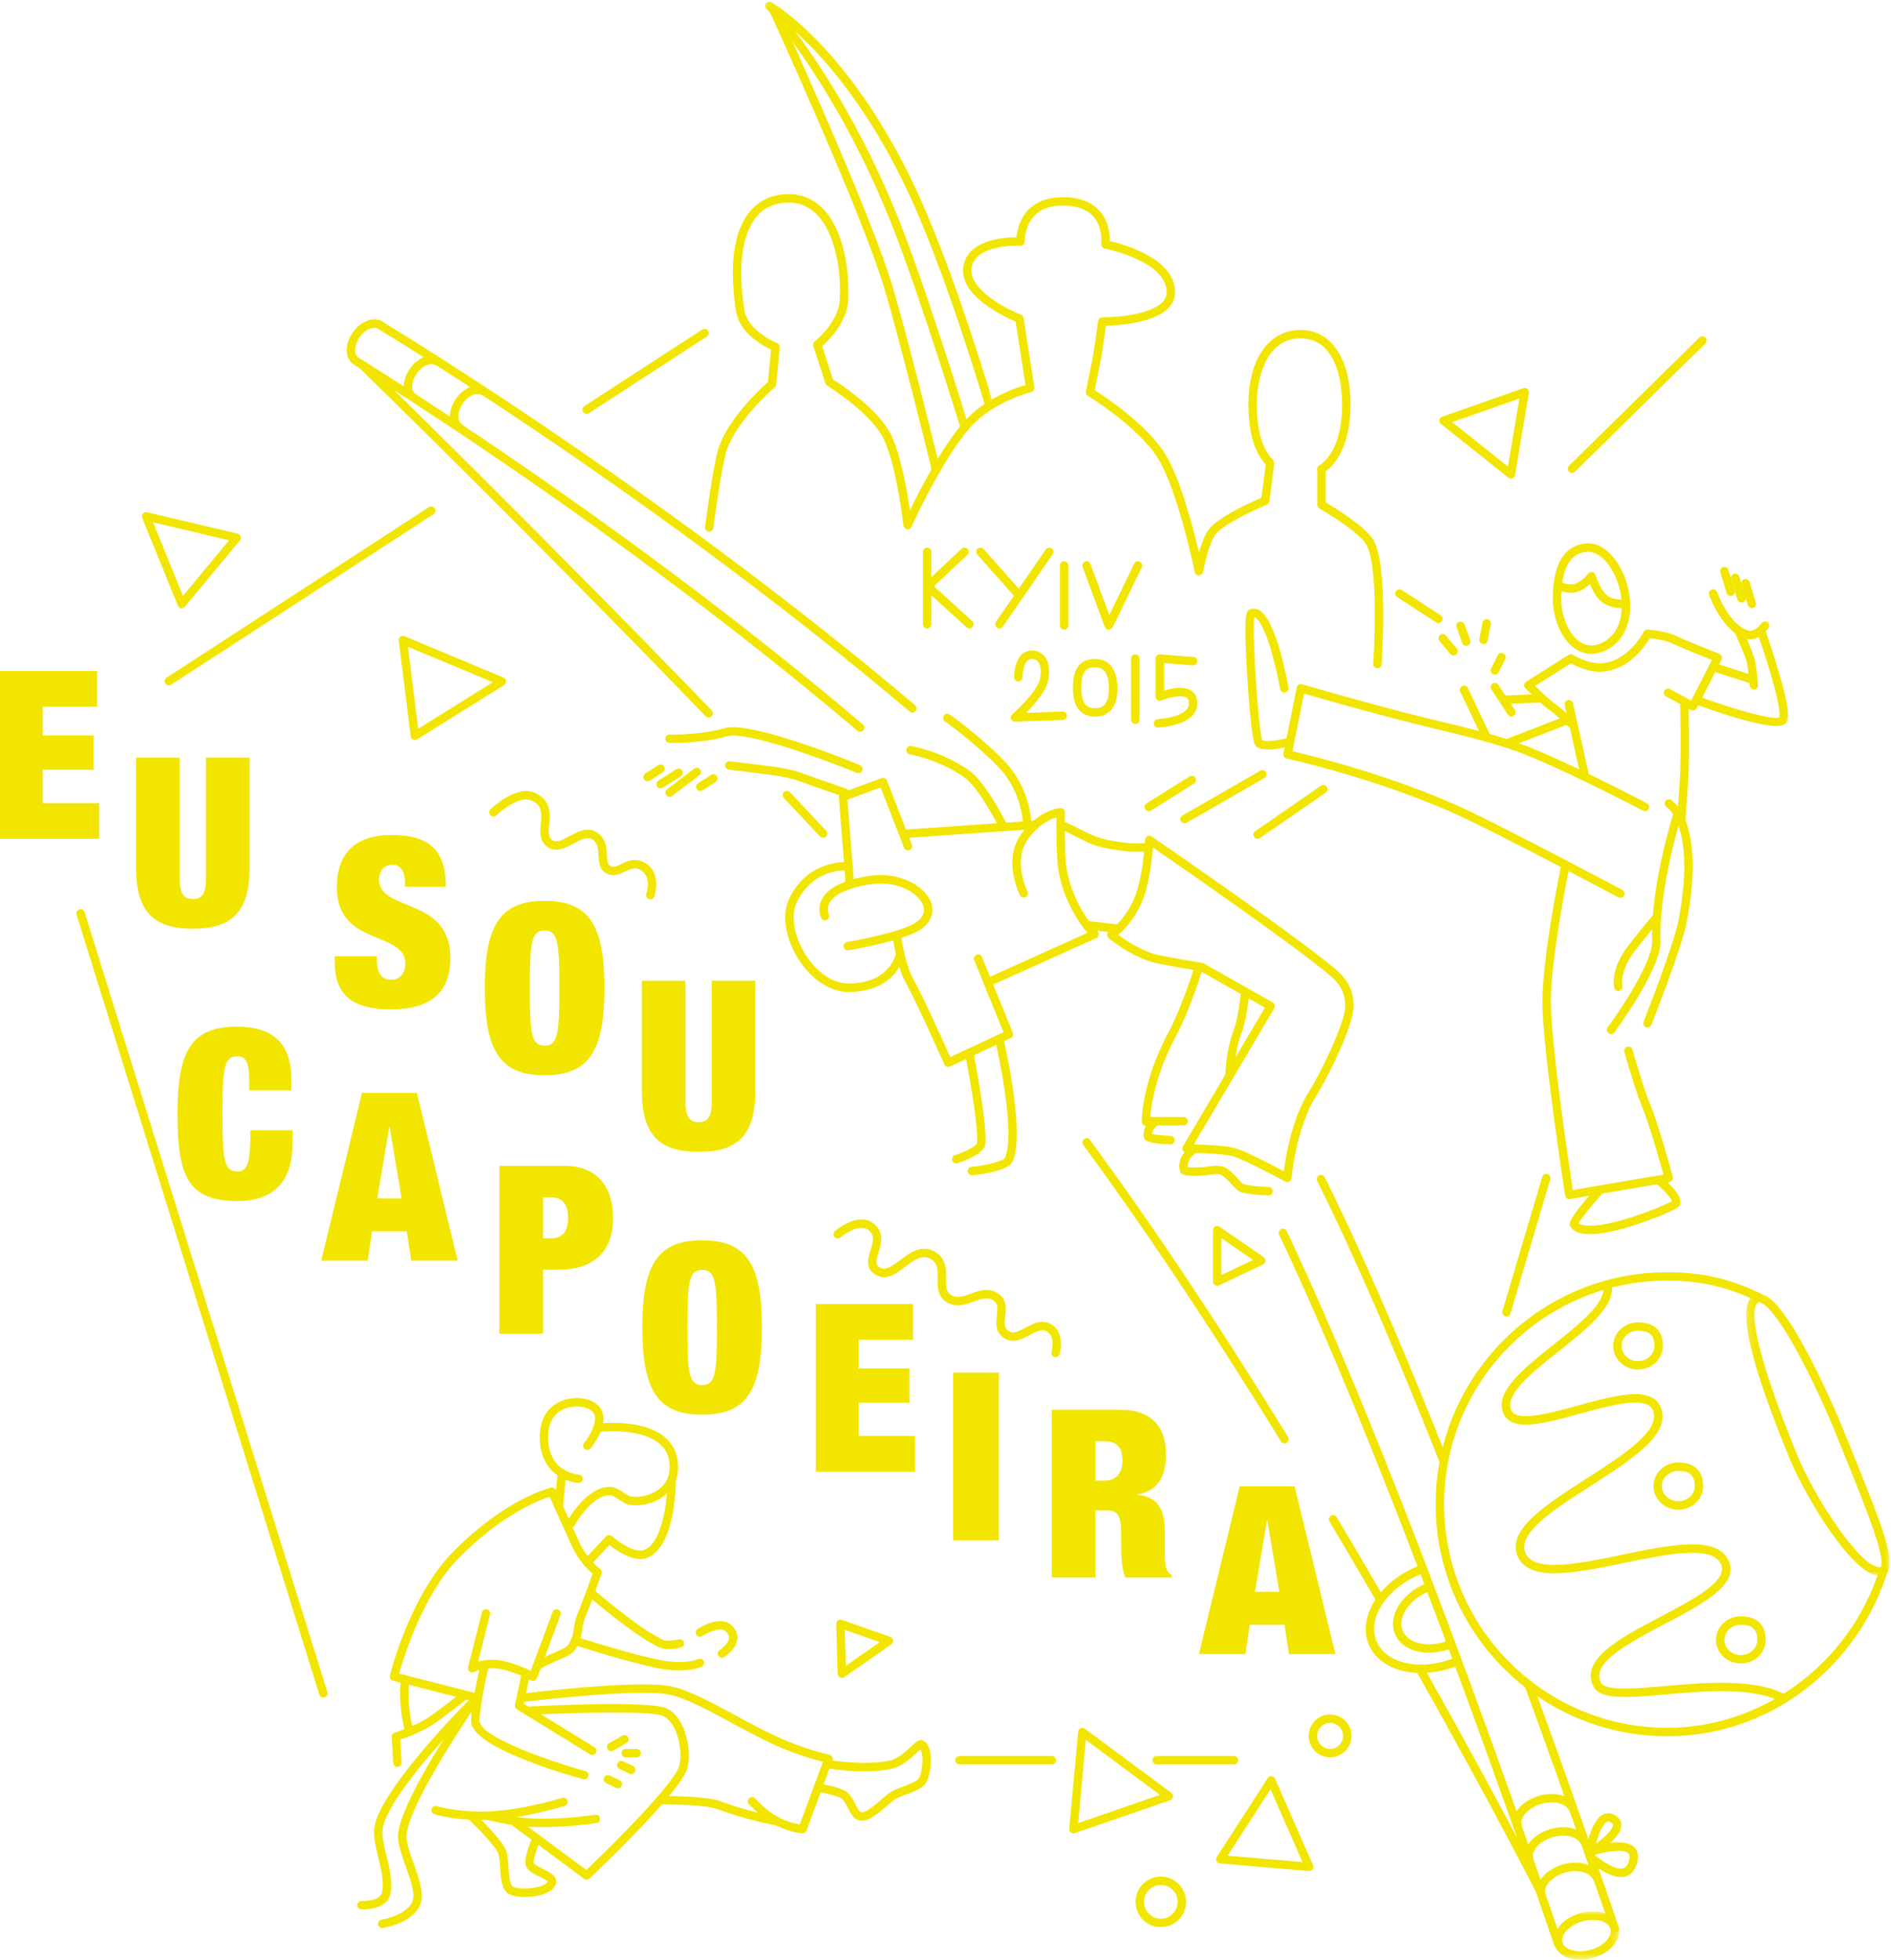 <?xml version="1.0" encoding="UTF-8"?> <svg xmlns="http://www.w3.org/2000/svg" xmlns:xlink="http://www.w3.org/1999/xlink" width="248px" height="257px" viewBox="0 0 248 257"> <!-- Generator: Sketch 50.2 (55047) - http://www.bohemiancoding.com/sketch --> <title>Group</title> <desc>Created with Sketch.</desc> <defs> <polygon id="path-1" points="0.169 0.111 19.02 0.111 19.02 37.062 0.169 37.062"></polygon> <polygon id="path-3" points="0.072 0.061 8.649 0.061 8.649 6.403 0.072 6.403"></polygon> <polygon id="path-5" points="0.212 0.217 30.193 0.217 30.193 53.776 0.212 53.776"></polygon> <polygon id="path-7" points="0.212 0.217 26.877 0.217 26.877 56.398 0.212 56.398"></polygon> </defs> <g id="Page-1" stroke="none" stroke-width="1" fill="none" fill-rule="evenodd"> <g id="Project4_sketchy_sketch-Copy-2" transform="translate(-596, -5679)"> <g id="Group" transform="translate(596, 5679)"> <polygon id="Fill-1" fill="#F2E500" points="0 88 0 110 13 110 13 105.317 5.597 105.317 5.597 100.941 12.278 100.941 12.278 96.443 5.597 96.443 5.597 92.684 12.729 92.684 12.729 88"></polygon> <polygon id="Fill-2" fill="#F2E500" points="107 171 119.729 171 119.729 175.684 112.597 175.684 112.597 179.443 119.278 179.443 119.278 183.941 112.597 183.941 112.597 188.316 120 188.316 120 193 107 193"></polygon> <polygon id="Fill-3" fill="#F2E500" points="125 202 131 202 131 180 125 180"></polygon> <g id="Group-314" transform="translate(10, 0)"> <path d="M13.565,99.347 L13.565,115.218 C13.565,117.344 14.211,117.899 15.288,117.899 C16.364,117.899 17.01,117.344 17.01,115.218 L17.01,99.347 L22.731,99.347 L22.731,113.769 C22.731,119.932 20.086,121.782 15.288,121.782 C10.49,121.782 7.844,119.932 7.844,113.769 L7.844,99.347 L13.565,99.347 Z" id="Fill-4" fill="#F2E500"></path> <path d="M79.896,128.608 L79.896,144.478 C79.896,146.604 80.542,147.159 81.619,147.159 C82.695,147.159 83.341,146.604 83.341,144.478 L83.341,128.608 L89.062,128.608 L89.062,143.029 C89.062,149.193 86.417,151.042 81.619,151.042 C76.821,151.042 74.175,149.193 74.175,143.029 L74.175,128.608 L79.896,128.608 Z" id="Fill-6" fill="#F2E500"></path> <path d="M43.127,116.279 L43.127,115.755 C43.127,114.461 42.604,113.383 41.496,113.383 C40.266,113.383 39.713,114.338 39.713,115.324 C39.713,119.669 49.063,117.543 49.063,125.586 C49.063,130.27 46.325,132.365 41.281,132.365 C36.545,132.365 33.899,130.732 33.899,126.171 L33.899,125.401 L39.436,125.401 L39.436,125.925 C39.436,127.804 40.205,128.482 41.312,128.482 C42.481,128.482 43.158,127.558 43.158,126.356 C43.158,122.011 34.176,124.168 34.176,116.372 C34.176,111.934 36.545,109.5 41.373,109.5 C46.356,109.5 48.478,111.564 48.478,116.279 L43.127,116.279 Z" id="Fill-8" fill="#F2E500"></path> <path d="M22.682,141.754 C22.682,139.257 22.22,138.518 21.113,138.518 C19.36,138.518 19.175,140.12 19.175,146.068 C19.175,152.016 19.36,153.618 21.113,153.618 C22.528,153.618 22.835,152.385 22.835,148.225 L28.372,148.225 L28.372,149.858 C28.372,156.021 24.773,157.501 21.113,157.501 C14.685,157.501 13.27,154.265 13.27,146.068 C13.27,137.655 15.177,134.635 21.113,134.635 C26.28,134.635 28.218,137.347 28.218,141.6 L28.218,142.986 L22.682,142.986 L22.682,141.754 Z" id="Fill-10" fill="#F2E500"></path> <path d="M41.106,147.814 L41.044,147.814 L39.475,157.152 L42.674,157.152 L41.106,147.814 Z M37.476,143.315 L44.673,143.315 L50.025,165.318 L43.935,165.318 L43.351,161.466 L38.799,161.466 L38.214,165.318 L32.124,165.318 L37.476,143.315 Z" id="Fill-12" fill="#F2E500"></path> <path d="M156.214,199.409 L156.153,199.409 L154.584,208.747 L157.783,208.747 L156.214,199.409 Z M152.585,194.91 L159.782,194.91 L165.134,216.913 L159.044,216.913 L158.46,213.061 L153.908,213.061 L153.323,216.913 L147.233,216.913 L152.585,194.91 Z" id="Fill-14" fill="#F2E500"></path> <path d="M61.209,162.378 L62.285,162.378 C63.731,162.378 64.5,161.546 64.5,159.697 C64.5,157.879 63.731,157.016 62.285,157.016 L61.209,157.016 L61.209,162.378 Z M55.488,152.887 L64.069,152.887 C68.437,152.887 70.405,155.815 70.405,159.667 C70.405,164.166 67.852,166.508 63.208,166.508 L61.209,166.508 L61.209,174.89 L55.488,174.89 L55.488,152.887 Z" id="Fill-16" fill="#F2E500"></path> <path d="M133.658,194.177 L134.796,194.177 C136.427,194.177 137.196,193.13 137.196,191.558 C137.196,189.771 136.488,189 134.766,189 L133.658,189 L133.658,194.177 Z M127.937,184.871 L136.888,184.871 C141.255,184.871 142.916,187.336 142.916,190.726 C142.916,193.654 141.778,195.564 139.164,195.965 L139.164,196.026 C141.932,196.273 142.763,198.029 142.763,200.957 L142.763,202.837 C142.763,203.977 142.763,205.456 143.039,205.888 C143.193,206.134 143.316,206.381 143.685,206.565 L143.685,206.874 L137.595,206.874 C137.042,205.703 137.042,203.607 137.042,202.683 L137.042,201.203 C137.042,198.708 136.55,198.06 135.166,198.06 L133.658,198.06 L133.658,206.874 L127.937,206.874 L127.937,184.871 Z" id="Fill-18" fill="#F2E500"></path> <path d="M61.424,137.12 C63.178,137.12 63.362,135.518 63.362,129.57 C63.362,123.623 63.178,122.02 61.424,122.02 C59.671,122.02 59.487,123.623 59.487,129.57 C59.487,135.518 59.671,137.12 61.424,137.12 M61.424,118.137 C67.268,118.137 69.268,121.342 69.268,129.57 C69.268,137.798 67.268,141.003 61.424,141.003 C55.581,141.003 53.581,137.798 53.581,129.57 C53.581,121.342 55.581,118.137 61.424,118.137" id="Fill-20" fill="#F2E500"></path> <path d="M82.085,181.633 C83.839,181.633 84.023,180.03 84.023,174.083 C84.023,168.135 83.839,166.533 82.085,166.533 C80.332,166.533 80.148,168.135 80.148,174.083 C80.148,180.03 80.332,181.633 82.085,181.633 M82.085,162.65 C87.929,162.65 89.928,165.855 89.928,174.083 C89.928,182.311 87.929,185.516 82.085,185.516 C76.241,185.516 74.242,182.311 74.242,174.083 C74.242,165.855 76.241,162.65 82.085,162.65" id="Fill-22" fill="#F2E500"></path> <path d="M108.486,109.916 C108.199,109.916 107.957,109.693 107.937,109.402 C107.916,109.098 108.145,108.834 108.448,108.813 L125.731,107.609 C126.035,107.589 126.298,107.817 126.319,108.122 C126.34,108.426 126.111,108.689 125.807,108.711 L108.525,109.914 C108.512,109.915 108.499,109.916 108.486,109.916" id="Fill-24" fill="#F2E500"></path> <path d="M119.555,129.373 C119.345,129.373 119.144,129.252 119.052,129.047 C118.927,128.769 119.051,128.443 119.329,128.318 L132.616,122.327 C131.614,121.146 129.5,118.246 128.799,114.088 C128.527,112.481 128.533,108.728 128.549,107.187 C127.767,107.404 126.312,108.045 124.888,109.933 C122.721,112.804 124.725,116.858 124.745,116.898 C124.882,117.17 124.774,117.502 124.503,117.64 C124.232,117.778 123.901,117.67 123.763,117.398 C123.666,117.208 121.423,112.693 124.009,109.267 C126.392,106.109 128.979,105.978 129.088,105.974 C129.24,105.97 129.386,106.026 129.494,106.132 C129.602,106.238 129.662,106.384 129.659,106.536 C129.658,106.59 129.564,112.001 129.885,113.904 C130.739,118.96 133.889,122.092 133.921,122.123 C134.051,122.25 134.11,122.434 134.078,122.614 C134.046,122.794 133.928,122.946 133.762,123.021 L119.781,129.324 C119.707,129.357 119.631,129.373 119.555,129.373" id="Fill-26" fill="#F2E500"></path> <path d="M114.351,139.918 C114.285,139.918 114.22,139.906 114.158,139.883 C114.019,139.831 113.907,139.725 113.847,139.59 C113.811,139.509 110.271,131.524 108.9,129.092 C107.501,126.61 107.077,122.823 107.06,122.663 C107.027,122.36 107.245,122.088 107.548,122.055 C107.85,122.021 108.122,122.241 108.155,122.543 C108.159,122.58 108.573,126.266 109.86,128.55 C111.067,130.691 113.809,136.796 114.625,138.627 L121.604,135.353 L117.763,125.917 C117.648,125.634 117.783,125.312 118.065,125.197 C118.347,125.082 118.668,125.217 118.783,125.5 L122.822,135.422 C122.933,135.694 122.812,136.006 122.546,136.13 L114.584,139.866 C114.51,139.9 114.431,139.918 114.351,139.918" id="Fill-28" fill="#F2E500"></path> <path d="M117.457,154.12 C117.177,154.12 116.938,153.907 116.909,153.622 C116.879,153.319 117.101,153.048 117.404,153.018 C119.52,152.809 121.618,152.244 121.806,151.833 C123.309,148.306 120.533,136.473 120.505,136.354 C120.435,136.057 120.618,135.76 120.914,135.689 C121.21,135.619 121.507,135.802 121.577,136.099 C121.696,136.6 124.464,148.409 122.819,152.267 C122.286,153.516 118.93,153.977 117.512,154.117 C117.493,154.119 117.475,154.12 117.457,154.12" id="Fill-30" fill="#F2E500"></path> <path d="M115.4,152.563 C115.168,152.563 114.953,152.417 114.877,152.185 C114.781,151.895 114.938,151.583 115.227,151.487 C116.632,151.022 118.01,150.289 118.117,149.949 C118.412,147.536 116.583,138.275 116.564,138.181 C116.505,137.882 116.699,137.592 116.997,137.532 C117.296,137.473 117.585,137.667 117.645,137.966 C117.722,138.354 119.527,147.495 119.209,150.094 C119.066,151.259 116.618,152.189 115.572,152.536 C115.515,152.555 115.457,152.563 115.4,152.563" id="Fill-32" fill="#F2E500"></path> <path d="M101.263,130.073 C98.861,130.073 96.417,128.474 94.726,125.796 C92.994,123.053 92.499,119.963 93.464,117.923 C96.019,112.526 101.285,113.055 101.339,113.061 C101.641,113.095 101.858,113.368 101.824,113.671 C101.79,113.974 101.519,114.192 101.216,114.158 C101.019,114.137 96.667,113.733 94.46,118.397 C93.665,120.076 94.146,122.812 95.657,125.206 C97.145,127.562 99.241,128.969 101.263,128.969 C106.79,128.969 107.498,125.042 107.504,125.002 C107.554,124.701 107.837,124.498 108.137,124.547 C108.437,124.596 108.641,124.88 108.591,125.181 C108.583,125.23 107.715,130.073 101.263,130.073" id="Fill-34" fill="#F2E500"></path> <path d="M146.571,150.073 C148.039,150.107 150.8,150.219 152.059,150.586 C153.378,150.971 156.848,152.785 158.363,153.592 C158.62,151.619 159.466,146.557 161.696,143.112 C162.694,141.568 166.383,134.454 166.422,131.925 C166.454,129.883 165.344,128.689 164.373,127.878 C159.374,123.698 144.784,113.61 141.207,111.148 C141.108,112.373 140.867,114.556 140.321,116.628 C139.483,119.805 137.607,121.765 136.645,122.598 C137.656,123.343 139.927,124.86 142.177,125.3 C143.664,125.591 147.686,126.286 147.727,126.293 C147.789,126.303 147.849,126.325 147.904,126.356 L156.914,131.453 C157.043,131.526 157.137,131.648 157.175,131.791 C157.214,131.934 157.193,132.087 157.117,132.215 L146.571,150.073 Z M158.818,155.015 C158.727,155.015 158.637,154.992 158.555,154.948 C158.503,154.92 153.31,152.101 151.751,151.646 C150.177,151.187 145.657,151.162 145.612,151.162 C145.414,151.161 145.232,151.055 145.135,150.883 C145.037,150.71 145.039,150.499 145.14,150.329 L155.883,132.137 L147.445,127.364 C146.827,127.257 143.336,126.652 141.966,126.384 C138.681,125.742 135.53,123.138 135.397,123.027 C135.264,122.916 135.19,122.749 135.199,122.575 C135.208,122.402 135.298,122.243 135.441,122.145 C135.468,122.127 138.238,120.204 139.256,116.346 C140.027,113.42 140.169,110.154 140.17,110.122 C140.178,109.921 140.294,109.741 140.473,109.651 C140.652,109.561 140.866,109.575 141.031,109.689 C141.214,109.814 159.352,122.243 165.078,127.03 C166.147,127.923 167.563,129.405 167.524,131.942 C167.479,134.855 163.577,142.233 162.62,143.712 C160.005,147.754 159.373,154.446 159.366,154.513 C159.35,154.698 159.241,154.862 159.078,154.949 C158.997,154.993 158.907,155.015 158.818,155.015 Z" id="Fill-36" fill="#F2E500"></path> <path d="M136.419,122.323 C136.397,122.323 136.376,122.322 136.354,122.32 L132.457,121.867 C132.155,121.831 131.938,121.557 131.973,121.255 C132.008,120.952 132.283,120.736 132.584,120.77 L136.481,121.223 C136.784,121.258 137,121.532 136.965,121.835 C136.933,122.116 136.694,122.323 136.419,122.323" id="Fill-38" fill="#F2E500"></path> <path d="M156.371,156.766 C156.365,156.766 156.359,156.766 156.352,156.765 C155.869,156.749 153.414,156.646 152.564,156.247 C152.263,156.105 151.967,155.784 151.556,155.341 C151.133,154.883 150.606,154.313 150.127,154.053 C149.928,153.95 149.033,153.978 148.25,154.112 C148.236,154.114 148.222,154.116 148.208,154.117 C144.941,154.418 144.807,153.842 144.728,153.498 C144.253,151.452 146.334,150.205 146.423,150.152 C146.685,149.998 147.023,150.087 147.177,150.35 C147.33,150.612 147.243,150.95 146.981,151.104 C146.968,151.112 145.671,151.9 145.768,153.039 C146.165,153.11 147.15,153.105 148.086,153.02 C148.554,152.941 150.014,152.734 150.653,153.083 C151.291,153.43 151.886,154.073 152.364,154.59 C152.598,154.842 152.916,155.187 153.034,155.248 C153.533,155.483 155.358,155.627 156.39,155.662 C156.694,155.672 156.932,155.928 156.922,156.233 C156.912,156.531 156.667,156.766 156.371,156.766" id="Fill-40" fill="#F2E500"></path> <path d="M151.249,141.619 L151.249,141.619 C150.945,141.619 150.698,141.372 150.698,141.067 C150.698,140.941 150.712,137.938 151.854,134.897 C152.423,133.38 152.763,130.029 152.766,129.996 C152.796,129.692 153.066,129.472 153.369,129.501 C153.672,129.532 153.893,129.802 153.862,130.105 C153.848,130.249 153.505,133.635 152.885,135.285 C151.816,138.133 151.8,141.038 151.8,141.067 C151.8,141.372 151.553,141.619 151.249,141.619" id="Fill-42" fill="#F2E500"></path> <path d="M140.295,147.646 C140.142,147.646 139.992,147.582 139.886,147.464 C139.747,147.31 139.695,147.253 139.778,146.195 C139.819,145.675 139.915,144.829 140.137,143.745 C140.525,141.85 141.386,138.847 143.279,135.299 C145.083,131.918 146.694,126.66 146.71,126.607 C146.799,126.315 147.107,126.151 147.398,126.24 C147.689,126.329 147.853,126.638 147.764,126.929 C147.697,127.148 146.106,132.344 144.251,135.819 C141.477,141.017 140.96,145.031 140.865,146.479 L145.21,146.479 C145.514,146.479 145.761,146.726 145.761,147.031 C145.761,147.336 145.514,147.583 145.21,147.583 L140.552,147.583 C140.536,147.591 140.519,147.599 140.503,147.605 C140.436,147.633 140.365,147.646 140.295,147.646" id="Fill-44" fill="#F2E500"></path> <path d="M143.497,150.063 C143.491,150.063 143.485,150.063 143.478,150.063 C140.233,149.951 140.11,149.477 140.028,149.163 C139.67,147.786 141.128,146.695 141.19,146.65 C141.436,146.469 141.78,146.522 141.96,146.768 C142.14,147.013 142.088,147.358 141.843,147.539 C141.83,147.549 141.091,148.119 141.074,148.702 C141.501,148.822 142.603,148.928 143.516,148.959 C143.82,148.97 144.058,149.226 144.048,149.53 C144.037,149.828 143.793,150.063 143.497,150.063" id="Fill-46" fill="#F2E500"></path> <path d="M139.084,111.699 C138.194,111.699 137.678,111.651 136.799,111.528 C133.887,111.119 133.005,110.668 131.545,109.922 C130.858,109.57 130.079,109.172 128.881,108.669 C128.601,108.551 128.469,108.228 128.587,107.946 C128.704,107.665 129.027,107.533 129.308,107.651 C130.543,108.17 131.376,108.596 132.046,108.938 C133.45,109.656 134.223,110.051 136.952,110.434 C138.179,110.607 138.627,110.623 140.64,110.567 C140.94,110.555 141.197,110.798 141.206,111.103 C141.214,111.408 140.975,111.661 140.671,111.67 C140.007,111.689 139.504,111.699 139.084,111.699" id="Fill-48" fill="#F2E500"></path> <path d="M124.72,108.712 C124.416,108.712 124.169,108.465 124.169,108.161 C124.169,108.118 124.119,103.896 120.952,100.606 C117.827,97.36 113.963,94.631 113.925,94.604 C113.676,94.429 113.615,94.085 113.79,93.835 C113.965,93.586 114.309,93.525 114.558,93.701 C114.597,93.728 118.547,96.518 121.745,99.839 C125.231,103.46 125.271,107.97 125.271,108.16 C125.271,108.465 125.024,108.712 124.72,108.712" id="Fill-50" fill="#F2E500"></path> <path d="M121.618,109.001 C121.415,109.001 121.22,108.889 121.123,108.694 C121.097,108.64 118.453,103.316 116.44,101.921 C112.984,99.526 109.357,98.93 109.321,98.924 C109.021,98.877 108.816,98.594 108.863,98.293 C108.911,97.992 109.193,97.786 109.493,97.834 C109.652,97.859 113.406,98.477 117.067,101.013 C119.313,102.57 121.998,107.975 122.111,108.205 C122.246,108.478 122.134,108.809 121.861,108.944 C121.783,108.983 121.7,109.001 121.618,109.001" id="Fill-52" fill="#F2E500"></path> <path d="M100.789,104.499 C100.73,104.499 100.669,104.489 100.61,104.469 C100.571,104.456 96.688,103.12 94.86,102.447 C93.239,101.85 91.393,101.631 88.598,101.298 C87.709,101.192 86.702,101.072 85.58,100.925 C85.278,100.886 85.065,100.609 85.105,100.306 C85.144,100.004 85.421,99.792 85.723,99.831 C86.838,99.977 87.842,100.096 88.728,100.202 C91.6,100.544 93.498,100.77 95.24,101.411 C97.057,102.08 100.929,103.411 100.968,103.425 C101.255,103.524 101.409,103.838 101.31,104.126 C101.232,104.355 101.018,104.499 100.789,104.499" id="Fill-54" fill="#F2E500"></path> <path d="M102.584,101.397 C102.514,101.397 102.443,101.384 102.375,101.356 C98.515,99.768 87.931,95.809 85.336,96.551 C81.883,97.538 77.956,97.433 77.79,97.428 C77.486,97.419 77.247,97.164 77.256,96.86 C77.265,96.555 77.516,96.319 77.823,96.324 C77.861,96.325 81.749,96.428 85.034,95.489 C88.467,94.509 101.337,99.735 102.793,100.334 C103.075,100.45 103.209,100.773 103.093,101.055 C103.006,101.268 102.801,101.397 102.584,101.397" id="Fill-56" fill="#F2E500"></path> <path d="M81.846,103.732 C81.664,103.732 81.486,103.641 81.381,103.476 C81.217,103.219 81.293,102.878 81.55,102.714 L83.258,101.624 C83.515,101.46 83.856,101.536 84.019,101.794 C84.182,102.051 84.107,102.392 83.85,102.556 L82.141,103.645 C82.05,103.704 81.947,103.732 81.846,103.732" id="Fill-58" fill="#F2E500"></path> <path d="M74.923,102.447 C74.741,102.447 74.563,102.357 74.458,102.192 C74.295,101.934 74.371,101.593 74.627,101.43 L76.336,100.34 C76.593,100.176 76.933,100.252 77.096,100.509 C77.26,100.767 77.184,101.108 76.928,101.271 L75.219,102.361 C75.127,102.42 75.025,102.447 74.923,102.447" id="Fill-60" fill="#F2E500"></path> <path d="M76.632,103.382 C76.449,103.382 76.27,103.29 76.165,103.123 C76.003,102.865 76.081,102.524 76.338,102.362 L78.688,100.883 C78.946,100.721 79.286,100.799 79.448,101.057 C79.61,101.315 79.532,101.656 79.274,101.818 L76.925,103.297 C76.834,103.354 76.732,103.382 76.632,103.382" id="Fill-62" fill="#F2E500"></path> <path d="M77.807,104.499 C77.64,104.499 77.476,104.423 77.367,104.28 C77.183,104.037 77.231,103.691 77.474,103.507 L81.047,100.794 C81.289,100.61 81.635,100.658 81.818,100.901 C82.002,101.144 81.954,101.49 81.712,101.674 L78.139,104.387 C78.04,104.462 77.923,104.499 77.807,104.499" id="Fill-64" fill="#F2E500"></path> <path d="M150.178,162.368 L150.178,167.196 L154.317,165.224 L150.178,162.368 Z M149.627,168.621 C149.524,168.621 149.422,168.593 149.333,168.536 C149.173,168.435 149.076,168.259 149.076,168.069 L149.076,161.318 C149.076,161.113 149.189,160.925 149.37,160.83 C149.551,160.735 149.77,160.747 149.939,160.864 L155.729,164.857 C155.891,164.969 155.981,165.159 155.965,165.355 C155.95,165.552 155.831,165.725 155.653,165.81 L149.863,168.568 C149.788,168.604 149.707,168.621 149.627,168.621 Z" id="Fill-66" fill="#F2E500"></path> <path d="M111.594,82.409 C111.289,82.409 111.043,82.162 111.043,81.857 L111.043,72.363 C111.043,72.058 111.289,71.811 111.594,71.811 C111.898,71.811 112.145,72.058 112.145,72.363 L112.145,81.857 C112.145,82.162 111.898,82.409 111.594,82.409" id="Fill-68" fill="#F2E500"></path> <path d="M117.128,82.409 C116.996,82.409 116.863,82.361 116.757,82.265 L111.3,77.284 C111.187,77.181 111.122,77.034 111.121,76.88 C111.12,76.726 111.183,76.579 111.295,76.473 L116.111,71.96 C116.333,71.751 116.682,71.763 116.889,71.986 C117.097,72.209 117.086,72.558 116.863,72.766 L112.484,76.871 L117.499,81.449 C117.724,81.654 117.74,82.003 117.536,82.229 C117.427,82.348 117.278,82.409 117.128,82.409" id="Fill-70" fill="#F2E500"></path> <path d="M121.069,82.409 C120.961,82.409 120.852,82.377 120.757,82.311 C120.506,82.138 120.443,81.794 120.616,81.543 L127.154,72.05 C127.326,71.799 127.669,71.735 127.92,71.909 C128.17,72.082 128.233,72.426 128.06,72.676 L121.523,82.17 C121.416,82.326 121.244,82.409 121.069,82.409" id="Fill-72" fill="#F2E500"></path> <path d="M135.535,82.368 C135.455,82.368 135.373,82.35 135.295,82.312 C135.099,82.217 134.985,82.02 134.985,81.815 C134.985,81.735 135.002,81.652 135.04,81.575 L138.749,73.912 C138.881,73.638 139.211,73.523 139.485,73.656 C139.681,73.752 139.796,73.948 139.796,74.153 C139.796,74.234 139.778,74.316 139.74,74.394 L136.031,82.056 C135.936,82.253 135.74,82.368 135.535,82.368" id="Fill-74" fill="#F2E500"></path> <path d="M135.4,82.564 C135.176,82.564 134.965,82.426 134.883,82.203 L131.981,74.344 C131.958,74.281 131.947,74.216 131.947,74.152 C131.947,73.928 132.085,73.717 132.307,73.635 C132.592,73.529 132.909,73.676 133.015,73.962 L135.917,81.821 C135.94,81.884 135.951,81.949 135.951,82.012 C135.951,82.237 135.813,82.448 135.59,82.53 C135.528,82.553 135.463,82.564 135.4,82.564" id="Fill-76" fill="#F2E500"></path> <path d="M123.669,78.634 C123.517,78.634 123.366,78.572 123.257,78.45 L118.173,72.73 C117.971,72.502 117.991,72.153 118.218,71.951 C118.445,71.748 118.794,71.768 118.996,71.996 L124.08,77.715 C124.282,77.943 124.262,78.292 124.035,78.495 C123.93,78.589 123.799,78.634 123.669,78.634" id="Fill-78" fill="#F2E500"></path> <path d="M129.561,82.564 C129.257,82.564 129.01,82.317 129.01,82.012 L129.01,74.153 C129.01,73.848 129.257,73.601 129.561,73.601 C129.866,73.601 130.112,73.848 130.112,74.153 L130.112,82.012 C130.112,82.317 129.866,82.564 129.561,82.564" id="Fill-80" fill="#F2E500"></path> <path d="M202.508,117.739 C202.421,117.739 202.332,117.718 202.25,117.675 C202.097,117.593 186.857,109.498 181.5,107.027 C170.882,102.129 158.86,99.504 158.74,99.478 C158.446,99.414 158.257,99.125 158.316,98.829 L160.064,90.152 C160.095,90.001 160.188,89.869 160.32,89.789 C160.452,89.709 160.612,89.689 160.76,89.732 C160.82,89.75 166.914,91.539 173.986,93.385 C175.526,93.787 177.143,94.177 178.708,94.555 C182.229,95.405 185.869,96.284 188.943,97.367 C194.547,99.342 205.523,105.093 205.987,105.336 C206.257,105.478 206.361,105.812 206.219,106.082 C206.078,106.352 205.745,106.456 205.476,106.314 C205.363,106.255 194.106,100.357 188.577,98.408 C185.556,97.344 181.944,96.472 178.45,95.628 C176.881,95.249 175.258,94.857 173.708,94.453 C167.879,92.932 162.712,91.448 161.026,90.959 L159.503,98.519 C161.961,99.088 172.509,101.664 181.961,106.024 C187.345,108.508 202.613,116.618 202.766,116.699 C203.035,116.842 203.137,117.176 202.995,117.446 C202.896,117.633 202.705,117.739 202.508,117.739" id="Fill-82" fill="#F2E500"></path> <path d="M195.809,157.242 C195.694,157.242 195.581,157.206 195.486,157.138 C195.367,157.051 195.287,156.921 195.264,156.775 C195.143,155.991 192.289,137.52 192.287,131.35 C192.286,125.37 194.67,113.777 194.771,113.286 C194.833,112.988 195.126,112.796 195.423,112.858 C195.721,112.919 195.912,113.212 195.85,113.51 C195.826,113.629 193.388,125.483 193.389,131.35 C193.39,136.847 195.784,152.867 196.268,156.052 L208.164,154.03 C207.675,152.28 206.204,147.103 205.338,145.095 C204.597,143.378 203.091,138.183 203.028,137.963 C202.943,137.67 203.111,137.364 203.404,137.279 C203.697,137.194 204.001,137.363 204.086,137.655 C204.101,137.709 205.636,143.004 206.349,144.657 C207.425,147.149 209.309,154.035 209.389,154.326 C209.43,154.477 209.406,154.638 209.322,154.769 C209.238,154.901 209.103,154.99 208.95,155.016 L195.901,157.234 C195.87,157.239 195.839,157.242 195.809,157.242" id="Fill-84" fill="#F2E500"></path> <path d="M206.061,134.743 C205.994,134.743 205.925,134.73 205.858,134.704 C205.575,134.591 205.437,134.27 205.549,133.987 C205.589,133.888 209.485,124.031 210.122,120.72 C212.486,108.438 208.625,105.861 208.586,105.838 C208.321,105.688 208.228,105.351 208.378,105.086 C208.529,104.821 208.865,104.728 209.129,104.878 C209.319,104.986 213.755,107.677 211.204,120.929 C210.548,124.341 206.735,133.985 206.573,134.394 C206.488,134.611 206.281,134.743 206.061,134.743" id="Fill-86" fill="#F2E500"></path> <path d="M201.284,135.596 C201.17,135.596 201.055,135.561 200.956,135.487 C200.712,135.306 200.661,134.96 200.842,134.715 C202.494,132.486 206.763,126.109 206.676,123.411 C206.442,116.22 209.375,106.934 209.5,106.543 C209.592,106.252 209.902,106.091 210.192,106.185 C210.482,106.277 210.642,106.588 210.549,106.878 C210.519,106.973 207.55,116.376 207.777,123.375 C207.895,127.009 201.979,135.033 201.727,135.373 C201.619,135.519 201.452,135.596 201.284,135.596" id="Fill-88" fill="#F2E500"></path> <path d="M202.228,129.955 C201.976,129.955 201.75,129.782 201.693,129.526 C201.673,129.441 201.24,127.395 203.041,124.719 C203.924,123.407 206.765,120.023 206.886,119.879 C207.081,119.646 207.429,119.616 207.662,119.812 C207.895,120.008 207.924,120.357 207.728,120.59 C207.699,120.625 204.805,124.073 203.955,125.336 C202.438,127.589 202.754,129.219 202.768,129.288 C202.83,129.584 202.642,129.877 202.346,129.942 C202.306,129.95 202.267,129.955 202.228,129.955" id="Fill-90" fill="#F2E500"></path> <path d="M156.306,98.289 C155.38,98.289 154.663,98.064 154.482,97.429 C154.136,96.209 153.749,91.782 153.535,88.184 C153.068,80.319 153.465,80.134 153.848,79.956 C154.257,79.765 154.69,79.779 155.1,79.993 C157.285,81.135 158.709,88.667 158.972,90.166 C159.025,90.466 158.825,90.752 158.525,90.805 C158.227,90.858 157.94,90.658 157.887,90.357 C157.313,87.095 155.911,81.662 154.591,80.972 C154.554,80.952 154.521,80.94 154.491,80.933 C154.202,82.882 154.959,94.932 155.529,97.081 C155.881,97.293 157.527,97.138 159.053,96.743 C159.347,96.667 159.648,96.845 159.724,97.14 C159.8,97.435 159.623,97.736 159.329,97.812 C158.33,98.071 157.217,98.289 156.306,98.289" id="Fill-92" fill="#F2E500"></path> <path d="M170.644,87.642 C170.63,87.642 170.617,87.642 170.604,87.641 C170.3,87.619 170.072,87.355 170.094,87.051 C170.102,86.929 170.946,74.788 169.222,71.47 C168.467,70.017 164.496,67.516 163.03,66.675 C162.858,66.577 162.752,66.394 162.752,66.196 L162.752,61.516 C162.752,61.211 162.999,60.964 163.303,60.964 C163.608,60.964 163.854,61.211 163.854,61.516 L163.854,65.878 C165.067,66.591 169.259,69.15 170.2,70.96 C172.066,74.553 171.229,86.618 171.193,87.13 C171.172,87.42 170.93,87.642 170.644,87.642" id="Fill-94" fill="#F2E500"></path> <path d="M147.227,75.465 C146.965,75.465 146.74,75.28 146.687,75.023 C146.665,74.915 144.46,64.196 141.809,60.013 C139.223,55.934 132.732,51.941 132.666,51.901 C132.468,51.779 132.366,51.546 132.414,51.317 C132.421,51.28 133.183,47.603 133.392,46.383 C133.573,45.332 134.009,42.127 134.014,42.095 C134.051,41.821 134.284,41.617 134.56,41.617 C134.562,41.617 134.562,41.617 134.574,41.617 C134.859,41.617 140.472,41.589 142.41,39.667 C142.808,39.273 143.002,38.837 143.004,38.334 C143.021,34.197 134.951,32.61 134.87,32.595 C134.583,32.54 134.388,32.271 134.426,31.981 C134.429,31.961 134.679,29.821 133.364,28.368 C132.475,27.384 131.056,26.913 129.142,26.962 C127.619,27.003 126.435,27.459 125.624,28.32 C124.342,29.68 124.387,31.635 124.387,31.655 C124.392,31.809 124.332,31.96 124.221,32.068 C124.11,32.176 123.959,32.233 123.805,32.224 C123.748,32.221 118.023,31.937 117.441,35.05 C116.908,37.896 121.914,40.494 123.888,41.255 C124.072,41.326 124.205,41.49 124.235,41.685 L125.652,50.8 C125.696,51.084 125.515,51.355 125.236,51.422 C125.188,51.434 120.329,52.634 117.342,55.944 C113.6,60.09 109.572,68.998 109.532,69.088 C109.43,69.314 109.189,69.446 108.944,69.406 C108.699,69.368 108.51,69.169 108.482,68.922 C108.474,68.848 107.637,61.425 105.974,57.726 C104.404,54.233 98.549,50.613 98.49,50.577 C98.378,50.509 98.294,50.402 98.254,50.277 L96.661,45.375 C96.644,45.32 96.634,45.262 96.634,45.204 C96.634,45.034 96.713,44.873 96.847,44.768 C96.879,44.744 99.983,42.285 100.13,39.321 C100.368,34.541 99.212,30.25 97.114,28.123 C96.037,27.031 94.727,26.507 93.216,26.563 C91.518,26.627 90.155,27.27 89.167,28.474 C87.294,30.755 86.745,35.084 87.623,40.663 C88.054,43.404 91.878,44.988 91.916,45.004 C92.142,45.096 92.281,45.325 92.258,45.568 L91.792,50.423 C91.778,50.565 91.71,50.697 91.601,50.79 C91.55,50.834 86.493,55.183 85.246,59.238 C84.581,61.399 83.567,69.165 83.557,69.244 C83.517,69.546 83.241,69.758 82.939,69.72 C82.637,69.68 82.425,69.403 82.464,69.101 C82.506,68.778 83.501,61.163 84.193,58.913 C85.415,54.939 89.78,50.925 90.716,50.098 L91.123,45.857 C90.032,45.338 86.977,43.648 86.534,40.835 C85.594,34.854 86.21,30.337 88.316,27.772 C89.513,26.314 91.148,25.537 93.174,25.46 C95.006,25.39 96.595,26.026 97.898,27.347 C100.657,30.145 101.429,35.395 101.231,39.376 C101.087,42.276 98.685,44.633 97.824,45.388 L99.239,49.745 C100.274,50.401 105.412,53.787 106.979,57.273 C108.197,59.981 108.968,64.415 109.332,66.924 C110.712,64.078 113.65,58.389 116.525,55.203 C119.198,52.241 123.113,50.886 124.488,50.482 L123.194,42.165 C121.734,41.553 115.629,38.745 116.358,34.847 C116.997,31.432 121.67,31.115 123.31,31.11 C123.386,30.293 123.684,28.777 124.814,27.572 C125.834,26.484 127.281,25.907 129.113,25.859 C131.365,25.801 133.074,26.397 134.189,27.635 C135.417,29 135.562,30.756 135.55,31.612 C137.431,32.046 144.125,33.903 144.106,38.339 C144.103,39.139 143.793,39.85 143.185,40.452 C141.231,42.39 136.568,42.674 135.041,42.715 C134.911,43.655 134.621,45.736 134.478,46.57 C134.303,47.588 133.772,50.186 133.57,51.165 C134.97,52.057 140.332,55.624 142.739,59.421 C144.734,62.569 146.425,68.97 147.243,72.444 C147.616,71.118 148.023,70.146 148.474,69.5 C149.641,67.827 154.13,65.836 155.424,65.286 L155.989,60.961 C156.029,60.659 156.305,60.447 156.607,60.486 C156.909,60.525 157.122,60.802 157.082,61.104 L156.476,65.745 C156.45,65.941 156.322,66.108 156.139,66.183 C154.576,66.827 150.314,68.791 149.377,70.133 C148.973,70.712 148.365,72.031 147.767,75.021 C147.716,75.279 147.49,75.464 147.228,75.465 L147.227,75.465 Z" id="Fill-96" fill="#F2E500"></path> <path d="M163.305,62.069 C163.123,62.069 162.946,61.98 162.84,61.815 C162.676,61.559 162.751,61.217 163.007,61.053 C164.918,59.824 166.015,56.909 166.015,53.056 C166.015,51.018 165.62,44.372 160.542,44.372 C156.322,44.372 154.825,49.05 154.825,53.056 C154.825,56.441 155.532,58.876 156.928,60.293 C157.142,60.51 157.139,60.859 156.923,61.073 C156.706,61.287 156.357,61.285 156.144,61.068 C154.537,59.437 153.723,56.742 153.723,53.056 C153.723,47.11 156.4,43.268 160.542,43.268 C164.597,43.268 167.116,47.018 167.116,53.056 C167.116,57.293 165.835,60.546 163.602,61.982 C163.51,62.041 163.406,62.069 163.305,62.069" id="Fill-98" fill="#F2E500"></path> <path d="M198.499,161.843 C197.257,161.843 196.437,161.539 196,160.919 C195.763,160.583 195.439,160.124 199.199,155.914 C199.402,155.686 199.75,155.667 199.977,155.87 C200.204,156.073 200.223,156.422 200.02,156.65 C198.764,158.056 197.362,159.791 197.039,160.423 C197.251,160.582 197.569,160.659 197.824,160.696 C200.91,161.141 208.137,158.176 209.276,157.525 C209.157,157.09 208.19,156.009 207.12,155.137 C206.884,154.944 206.848,154.597 207.04,154.36 C207.232,154.124 207.579,154.088 207.815,154.28 C208.979,155.229 210.848,156.984 210.279,158.082 C209.999,158.623 206.949,159.761 206.021,160.096 C204.427,160.673 201.41,161.663 199.107,161.821 C198.894,161.836 198.691,161.843 198.499,161.843" id="Fill-100" fill="#F2E500"></path> <g id="Group-104" transform="translate(218.828, 169.567)"> <mask id="mask-2" fill="white"> <use xlink:href="#path-1"></use> </mask> <g id="Clip-103"></g> <path d="M1.89,1.215 C1.857,1.215 1.828,1.22 1.801,1.23 C1.71,1.264 1.574,1.341 1.457,1.61 C0.587,3.613 2.588,10.832 6.948,21.416 C9.204,26.894 15.145,35.958 17.661,35.958 C17.708,35.958 17.754,35.954 17.797,35.947 C17.817,35.943 17.821,35.943 17.838,35.911 C18.51,34.689 15.785,27.952 13.38,22.009 C12.983,21.027 12.58,20.03 12.179,19.03 C10.976,16.025 8.937,11.441 6.825,7.59 C3.495,1.522 2.13,1.215 1.89,1.215 M17.661,37.062 C14.058,37.062 7.804,26.39 5.929,21.837 C1.259,10.499 -0.585,3.546 0.447,1.17 C0.657,0.686 0.983,0.358 1.414,0.196 C1.565,0.139 1.725,0.111 1.89,0.111 C2.787,0.111 4.373,0.831 7.79,7.059 C9.927,10.953 11.987,15.584 13.202,18.619 C13.602,19.618 14.005,20.613 14.402,21.594 C17.803,30.003 19.685,34.839 18.803,36.443 C18.626,36.765 18.346,36.969 17.993,37.033 C17.885,37.052 17.774,37.062 17.661,37.062" id="Fill-102" fill="#F2E500" mask="url(#mask-2)"></path> </g> <path d="M208.654,227.684 C191.909,227.684 178.287,214.035 178.287,197.259 C178.287,180.482 191.909,166.833 208.654,166.833 C213.151,166.833 216.831,167.674 220.959,169.645 C221.234,169.776 221.35,170.105 221.219,170.38 C221.089,170.656 220.76,170.772 220.485,170.641 C216.514,168.746 212.976,167.937 208.654,167.937 C192.517,167.937 179.388,181.091 179.388,197.259 C179.388,213.427 192.517,226.58 208.654,226.58 C221.245,226.58 232.702,218.005 236.514,205.728 C236.604,205.437 236.913,205.275 237.203,205.365 C237.494,205.456 237.656,205.765 237.566,206.056 C235.675,212.148 231.845,217.637 226.783,221.511 C221.506,225.549 215.237,227.684 208.654,227.684" id="Fill-105" fill="#F2E500"></path> <path d="M223.987,223.318 C223.897,223.318 223.806,223.295 223.721,223.249 C220.019,221.196 213.639,221.752 208.512,222.198 C203.516,222.633 199.905,222.947 198.983,221.17 C197.136,217.611 202.544,214.762 207.774,212.006 C212.159,209.696 216.693,207.306 215.701,205.128 C214.535,202.572 208.673,203.784 203.003,204.956 C196.631,206.273 190.613,207.517 189.075,204.167 C187.476,200.684 192.618,197.387 198.062,193.896 C202.882,190.805 207.866,187.61 206.775,184.944 C205.971,182.978 201.336,184.254 197.247,185.379 C192.578,186.663 188.169,187.877 187.141,185.288 C186.026,182.48 189.78,179.49 193.753,176.324 C196.97,173.761 200.297,171.111 200.297,169.015 C200.297,168.71 200.543,168.463 200.848,168.463 C201.152,168.463 201.399,168.71 201.399,169.015 C201.399,171.644 198.018,174.337 194.439,177.189 C190.955,179.964 187.353,182.834 188.165,184.88 C188.828,186.55 193.146,185.362 196.955,184.314 C201.706,183.007 206.62,181.654 207.794,184.525 C209.234,188.043 204.096,191.338 198.657,194.826 C193.849,197.908 188.878,201.096 190.076,203.705 C191.248,206.259 197.111,205.047 202.781,203.875 C209.153,202.558 215.173,201.313 216.703,204.67 C218.128,207.797 213.348,210.316 208.287,212.983 C203.534,215.487 198.619,218.077 199.96,220.661 C200.543,221.784 204.545,221.436 208.417,221.098 C213.692,220.639 220.259,220.068 224.255,222.283 C224.521,222.43 224.617,222.766 224.47,223.033 C224.37,223.215 224.181,223.318 223.987,223.318" id="Fill-107" fill="#F2E500"></path> <path d="M109.653,93.443 C109.527,93.443 109.401,93.4 109.298,93.313 C78.184,67.001 45.608,46.792 39.394,43.007 C39.134,42.849 39.051,42.51 39.209,42.249 C39.367,41.989 39.706,41.906 39.966,42.064 C46.192,45.856 78.833,66.105 110.008,92.469 C110.241,92.666 110.27,93.014 110.074,93.247 C109.965,93.376 109.809,93.443 109.653,93.443" id="Fill-109" fill="#F2E500"></path> <path d="M179.361,192.212 C179.141,192.212 178.934,192.08 178.848,191.864 C172.781,176.564 167.363,164.117 162.745,154.867 C162.608,154.595 162.719,154.263 162.991,154.127 C163.263,153.991 163.594,154.101 163.73,154.373 C168.362,163.651 173.794,176.127 179.872,191.456 C179.985,191.739 179.846,192.061 179.564,192.173 C179.497,192.199 179.428,192.212 179.361,192.212" id="Fill-111" fill="#F2E500"></path> <path d="M201.77,253.456 C201.54,253.456 201.325,253.311 201.248,253.08 C201.202,252.942 196.541,239.088 189.972,221.138 C189.868,220.852 190.014,220.535 190.3,220.43 C190.585,220.325 190.902,220.472 191.007,220.758 C197.581,238.723 202.246,252.59 202.292,252.728 C202.39,253.017 202.234,253.33 201.946,253.427 C201.888,253.447 201.828,253.456 201.77,253.456" id="Fill-113" fill="#F2E500"></path> <path d="M102.808,95.973 C102.682,95.973 102.556,95.93 102.452,95.843 C75.415,72.901 47.383,54.692 36.586,47.929 C36.328,47.767 36.25,47.427 36.411,47.168 C36.573,46.91 36.912,46.831 37.17,46.993 C47.988,53.769 76.073,72.012 103.164,95 C103.397,95.197 103.425,95.545 103.229,95.778 C103.12,95.907 102.964,95.973 102.808,95.973" id="Fill-115" fill="#F2E500"></path> <path d="M194.362,255.509 C194.132,255.509 193.918,255.363 193.84,255.133 C193.644,254.547 173.993,196.216 157.759,161.909 C157.628,161.633 157.746,161.304 158.02,161.174 C158.295,161.043 158.624,161.161 158.754,161.436 C175.017,195.803 194.688,254.194 194.885,254.78 C194.981,255.069 194.826,255.382 194.538,255.479 C194.48,255.499 194.421,255.509 194.362,255.509" id="Fill-117" fill="#F2E500"></path> <g id="Group-121" transform="translate(193.706, 250.597)"> <mask id="mask-4" fill="white"> <use xlink:href="#path-3"></use> </mask> <g id="Clip-120"></g> <path d="M5.194,1.165 C4.748,1.165 4.289,1.23 3.832,1.359 C2.953,1.608 2.195,2.059 1.699,2.63 C1.259,3.135 1.088,3.665 1.217,4.121 C1.416,4.826 2.343,5.299 3.525,5.299 C3.972,5.299 4.431,5.233 4.888,5.104 C6.591,4.621 7.789,3.357 7.504,2.342 C7.305,1.638 6.377,1.165 5.194,1.165 M3.525,6.403 C1.818,6.403 0.496,5.625 0.157,4.421 C-0.077,3.594 0.176,2.7 0.868,1.905 C1.504,1.174 2.45,0.603 3.533,0.297 C4.087,0.14 4.646,0.061 5.194,0.061 C6.901,0.061 8.224,0.838 8.564,2.042 C9.027,3.688 7.544,5.499 5.188,6.166 C4.632,6.323 4.073,6.403 3.525,6.403" id="Fill-119" fill="#F2E500" mask="url(#mask-4)"></path> </g> <path d="M192.148,249.016 C191.908,249.016 191.687,248.857 191.619,248.614 C191.385,247.787 191.638,246.893 192.33,246.097 C192.966,245.367 193.912,244.796 194.995,244.49 C197.239,243.855 199.395,244.584 200.01,246.187 C200.119,246.472 199.978,246.791 199.694,246.901 C199.41,247.01 199.091,246.868 198.982,246.583 C198.579,245.534 196.959,245.081 195.294,245.552 C194.415,245.801 193.657,246.252 193.161,246.823 C192.721,247.328 192.55,247.857 192.679,248.314 C192.762,248.607 192.591,248.912 192.299,248.995 C192.248,249.01 192.198,249.016 192.148,249.016" id="Fill-122" fill="#F2E500"></path> <path d="M190.552,244.366 C190.312,244.366 190.091,244.207 190.022,243.964 C189.789,243.136 190.041,242.242 190.734,241.446 C191.369,240.716 192.315,240.145 193.398,239.839 C195.643,239.204 197.799,239.933 198.414,241.536 C198.523,241.821 198.381,242.14 198.097,242.25 C197.813,242.359 197.494,242.217 197.385,241.932 C196.983,240.883 195.363,240.43 193.698,240.902 C192.818,241.15 192.061,241.601 191.564,242.172 C191.125,242.677 190.954,243.207 191.082,243.663 C191.165,243.957 190.995,244.262 190.702,244.345 C190.652,244.359 190.602,244.366 190.552,244.366" id="Fill-124" fill="#F2E500"></path> <path d="M189.036,240.008 C188.796,240.008 188.575,239.849 188.506,239.606 C188.273,238.778 188.525,237.884 189.218,237.089 C189.853,236.359 190.799,235.788 191.882,235.481 C194.126,234.847 196.283,235.576 196.898,237.179 C197.007,237.463 196.865,237.782 196.581,237.892 C196.297,238.001 195.978,237.859 195.869,237.574 C195.467,236.525 193.847,236.073 192.181,236.544 C191.302,236.792 190.545,237.244 190.048,237.814 C189.609,238.319 189.438,238.849 189.566,239.305 C189.649,239.599 189.479,239.904 189.186,239.987 C189.136,240.001 189.086,240.008 189.036,240.008" id="Fill-126" fill="#F2E500"></path> <path d="M36.607,47.825 C36.497,47.825 36.386,47.792 36.29,47.724 C35.737,47.332 35.437,46.637 35.468,45.815 C35.495,45.069 35.785,44.269 36.284,43.563 C37.327,42.085 38.993,41.48 40.16,42.155 C40.423,42.307 40.513,42.645 40.361,42.909 C40.209,43.173 39.872,43.264 39.609,43.111 C39.03,42.776 37.966,43.093 37.183,44.201 C36.812,44.726 36.588,45.329 36.569,45.856 C36.559,46.116 36.593,46.587 36.926,46.823 C37.174,46.999 37.233,47.343 37.058,47.592 C36.95,47.744 36.78,47.825 36.607,47.825" id="Fill-128" fill="#F2E500"></path> <path d="M44.095,52.588 C43.984,52.588 43.873,52.555 43.777,52.487 C43.224,52.095 42.924,51.399 42.955,50.578 C42.983,49.832 43.272,49.032 43.771,48.326 C44.814,46.848 46.481,46.242 47.647,46.918 C47.91,47.07 48,47.408 47.848,47.672 C47.696,47.936 47.359,48.026 47.096,47.874 C46.518,47.539 45.453,47.856 44.671,48.963 C44.3,49.489 44.075,50.092 44.056,50.619 C44.046,50.879 44.08,51.349 44.413,51.586 C44.662,51.762 44.72,52.106 44.545,52.355 C44.438,52.507 44.267,52.588 44.095,52.588" id="Fill-130" fill="#F2E500"></path> <path d="M50.144,56.51 C50.034,56.51 49.923,56.477 49.826,56.408 C49.274,56.016 48.974,55.32 49.005,54.5 C49.032,53.753 49.322,52.953 49.821,52.247 C50.864,50.77 52.53,50.164 53.697,50.84 C53.96,50.992 54.05,51.329 53.898,51.594 C53.746,51.857 53.409,51.948 53.145,51.795 C52.567,51.461 51.502,51.777 50.72,52.885 C50.349,53.41 50.125,54.013 50.106,54.541 C50.096,54.8 50.13,55.271 50.463,55.507 C50.711,55.683 50.77,56.028 50.594,56.276 C50.487,56.429 50.317,56.51 50.144,56.51" id="Fill-132" fill="#F2E500"></path> <path d="M204.823,174.511 C203.633,174.511 202.665,175.404 202.665,176.501 C202.665,177.598 203.633,178.491 204.823,178.491 C206.013,178.491 206.981,177.598 206.981,176.501 C206.981,175.106 206.336,174.511 204.823,174.511 M204.823,179.595 C203.026,179.595 201.563,178.207 201.563,176.501 C201.563,174.795 203.026,173.407 204.823,173.407 C206.925,173.407 208.083,174.506 208.083,176.501 C208.083,178.207 206.621,179.595 204.823,179.595" id="Fill-134" fill="#F2E500"></path> <path d="M210.107,192.89 C208.917,192.89 207.949,193.783 207.949,194.88 C207.949,195.977 208.917,196.87 210.107,196.87 C211.297,196.87 212.265,195.977 212.265,194.88 C212.265,193.485 211.62,192.89 210.107,192.89 M210.107,197.974 C208.31,197.974 206.847,196.586 206.847,194.88 C206.847,193.174 208.31,191.786 210.107,191.786 C212.209,191.786 213.367,192.885 213.367,194.88 C213.367,196.586 211.905,197.974 210.107,197.974" id="Fill-136" fill="#F2E500"></path> <path d="M218.304,213.061 C217.114,213.061 216.146,213.953 216.146,215.051 C216.146,216.148 217.114,217.041 218.304,217.041 C219.494,217.041 220.462,216.148 220.462,215.051 C220.462,213.656 219.816,213.061 218.304,213.061 M218.304,218.144 C216.506,218.144 215.044,216.757 215.044,215.051 C215.044,213.344 216.506,211.957 218.304,211.957 C220.406,211.957 221.563,213.055 221.563,215.051 C221.563,216.757 220.101,218.144 218.304,218.144" id="Fill-138" fill="#F2E500"></path> <path d="M191.942,248.436 C191.741,248.436 191.548,248.326 191.451,248.135 C191.389,248.015 185.223,235.946 175.72,219.113 C175.571,218.848 175.664,218.511 175.929,218.361 C176.194,218.211 176.53,218.304 176.68,218.57 C186.194,235.424 192.37,247.513 192.432,247.633 C192.57,247.904 192.463,248.237 192.192,248.376 C192.112,248.417 192.026,248.436 191.942,248.436" id="Fill-140" fill="#F2E500"></path> <path d="M171.026,210.337 C170.836,210.337 170.651,210.239 170.549,210.062 C168.49,206.503 166.406,202.954 164.356,199.515 C164.2,199.253 164.285,198.915 164.546,198.758 C164.808,198.602 165.146,198.687 165.302,198.949 C167.355,202.392 169.441,205.945 171.502,209.508 C171.655,209.772 171.565,210.11 171.302,210.263 C171.215,210.313 171.12,210.337 171.026,210.337" id="Fill-142" fill="#F2E500"></path> <path d="M158.459,189.271 C158.274,189.271 158.094,189.178 157.99,189.009 C148.904,174.262 140.18,161.187 132.062,150.145 C131.881,149.9 131.934,149.554 132.178,149.373 C132.423,149.193 132.768,149.245 132.949,149.49 C141.086,160.556 149.826,173.657 158.927,188.429 C159.087,188.688 159.007,189.028 158.748,189.189 C158.658,189.244 158.558,189.271 158.459,189.271" id="Fill-144" fill="#F2E500"></path> <path d="M97.946,109.862 C97.799,109.862 97.653,109.803 97.544,109.687 C96.022,108.061 94.424,106.365 92.797,104.646 C92.588,104.425 92.597,104.076 92.818,103.866 C93.039,103.656 93.387,103.665 93.597,103.887 C95.225,105.606 96.824,107.304 98.348,108.932 C98.556,109.155 98.545,109.504 98.323,109.712 C98.217,109.812 98.082,109.862 97.946,109.862" id="Fill-146" fill="#F2E500"></path> <path d="M82.931,94.084 C82.787,94.084 82.643,94.028 82.535,93.916 C59.956,70.522 38.101,49.19 37.182,48.293 C37.021,48.136 36.957,47.884 37.041,47.675 L38.062,48.091 L37.552,47.883 L37.937,47.489 C38.87,48.399 60.737,69.742 83.327,93.148 C83.538,93.367 83.533,93.717 83.314,93.929 C83.207,94.032 83.069,94.084 82.931,94.084" id="Fill-148" fill="#F2E500"></path> <path d="M176.37,219.394 C175.594,219.394 174.838,219.313 174.118,219.15 C171.856,218.639 170.213,217.38 169.491,215.607 C168.032,212.019 170.92,207.434 175.93,205.387 C176.211,205.27 176.533,205.407 176.648,205.689 C176.763,205.971 176.628,206.293 176.346,206.409 C171.899,208.226 169.282,212.166 170.512,215.19 C171.094,216.62 172.461,217.644 174.361,218.074 C176.333,218.519 178.624,218.273 180.811,217.379 C181.093,217.263 181.415,217.399 181.53,217.681 C181.645,217.964 181.509,218.286 181.228,218.401 C179.62,219.058 177.954,219.394 176.37,219.394" id="Fill-150" fill="#F2E500"></path> <path d="M177.398,216.733 C176.901,216.733 176.416,216.681 175.954,216.577 C174.481,216.244 173.408,215.417 172.933,214.251 C171.983,211.916 173.828,208.946 177.046,207.631 C177.328,207.516 177.649,207.651 177.764,207.934 C177.879,208.216 177.744,208.538 177.462,208.653 C174.807,209.739 173.233,212.063 173.953,213.834 C174.288,214.657 175.085,215.248 176.197,215.5 C177.379,215.767 178.758,215.618 180.077,215.079 C180.359,214.964 180.68,215.099 180.795,215.382 C180.91,215.664 180.775,215.986 180.493,216.101 C179.47,216.519 178.408,216.733 177.398,216.733" id="Fill-152" fill="#F2E500"></path> <path d="M197.789,102 C197.537,102 197.309,101.826 197.252,101.569 L195.213,92.464 C195.146,92.167 195.333,91.871 195.63,91.804 C195.926,91.738 196.221,91.925 196.288,92.222 L198.327,101.327 C198.394,101.625 198.207,101.92 197.91,101.987 C197.869,101.996 197.829,102 197.789,102" id="Fill-154" fill="#F2E500"></path> <path d="M196.395,95.774 C196.253,95.774 196.11,95.718 196.002,95.608 C195.985,95.59 194.215,93.79 193.052,92.994 C192.312,92.488 190.289,90.481 190.061,90.254 C189.942,90.136 189.883,89.97 189.902,89.803 C189.92,89.635 190.013,89.486 190.155,89.396 L195.702,85.881 C195.878,85.769 196.103,85.767 196.281,85.875 C196.299,85.886 198.144,86.986 199.751,86.986 C203.415,86.986 205.55,82.892 205.571,82.851 C205.672,82.652 205.881,82.534 206.104,82.552 C206.198,82.559 208.414,82.737 209.694,83.342 C211.215,84.061 215.444,85.73 215.486,85.747 C215.631,85.804 215.745,85.92 215.8,86.066 C215.855,86.212 215.846,86.374 215.775,86.513 L212.513,92.887 C212.445,93.019 212.327,93.119 212.185,93.163 C212.043,93.206 211.889,93.191 211.759,93.119 L208.49,91.329 C208.223,91.183 208.125,90.848 208.27,90.58 C208.416,90.313 208.751,90.214 209.018,90.361 L211.791,91.879 L214.517,86.55 C213.299,86.065 210.454,84.921 209.224,84.34 C208.396,83.949 207.009,83.758 206.366,83.687 C205.722,84.772 203.452,88.09 199.751,88.09 C198.243,88.09 196.662,87.337 196.013,86.99 L191.331,89.957 C192.087,90.693 193.232,91.781 193.673,92.082 C194.926,92.939 196.713,94.758 196.788,94.835 C197.002,95.053 196.998,95.402 196.781,95.616 C196.674,95.721 196.535,95.774 196.395,95.774" id="Fill-156" fill="#F2E500"></path> <path d="M210.489,108.205 C210.477,108.205 210.464,108.204 210.452,108.204 C210.148,108.183 209.919,107.92 209.939,107.616 C209.941,107.581 210.173,104.114 210.265,102.941 C210.536,99.508 210.345,92.106 210.343,92.031 C210.335,91.727 210.575,91.473 210.88,91.465 C211.181,91.461 211.437,91.697 211.445,92.002 C211.453,92.308 211.639,99.538 211.364,103.028 C211.272,104.194 211.041,107.655 211.038,107.69 C211.019,107.981 210.777,108.205 210.489,108.205" id="Fill-158" fill="#F2E500"></path> <path d="M219.55,83.826 C219.371,83.826 219.185,83.802 218.993,83.749 C215.924,82.904 214.22,78.215 214.149,78.016 C214.047,77.729 214.196,77.413 214.482,77.311 C214.769,77.208 215.084,77.357 215.187,77.644 C215.202,77.687 216.769,81.991 219.285,82.685 C220.191,82.935 221.007,81.752 221.015,81.74 C221.184,81.487 221.526,81.418 221.779,81.587 C222.032,81.756 222.101,82.099 221.932,82.352 C221.887,82.42 220.934,83.826 219.55,83.826" id="Fill-160" fill="#F2E500"></path> <path d="M216.969,78.151 C216.733,78.151 216.515,77.998 216.442,77.76 L215.62,75.059 C215.532,74.768 215.696,74.459 215.987,74.37 C216.277,74.281 216.585,74.446 216.674,74.737 L217.496,77.438 C217.585,77.73 217.421,78.038 217.13,78.127 C217.076,78.144 217.022,78.151 216.969,78.151" id="Fill-162" fill="#F2E500"></path> <path d="M218.394,79.022 C218.158,79.022 217.939,78.869 217.867,78.631 L217.044,75.93 C216.956,75.639 217.12,75.33 217.411,75.241 C217.702,75.152 218.009,75.316 218.098,75.608 L218.921,78.309 C219.01,78.6 218.846,78.909 218.554,78.998 C218.501,79.014 218.447,79.022 218.394,79.022" id="Fill-164" fill="#F2E500"></path> <path d="M219.748,79.733 C219.512,79.733 219.293,79.579 219.221,79.341 L218.399,76.64 C218.311,76.349 218.475,76.04 218.765,75.951 C219.056,75.863 219.364,76.027 219.453,76.318 L220.275,79.02 C220.364,79.311 220.2,79.62 219.909,79.709 C219.855,79.725 219.801,79.733 219.748,79.733" id="Fill-166" fill="#F2E500"></path> <path d="M220.015,90.415 C219.73,90.415 219.489,90.195 219.466,89.906 C219.415,89.265 219.245,87.455 219.072,86.792 C218.789,85.704 217.496,82.92 217.483,82.892 C217.355,82.616 217.474,82.288 217.75,82.159 C218.025,82.03 218.353,82.15 218.482,82.426 C218.537,82.544 219.83,85.329 220.138,86.513 C220.371,87.406 220.557,89.721 220.564,89.819 C220.588,90.123 220.362,90.389 220.059,90.413 C220.044,90.414 220.029,90.415 220.015,90.415" id="Fill-168" fill="#F2E500"></path> <path d="M222.951,95.204 C220.286,95.204 214.251,93.052 212.236,92.304 C211.95,92.198 211.804,91.881 211.91,91.595 C212.016,91.309 212.333,91.163 212.618,91.269 C217.081,92.924 222.36,94.441 223.342,94.088 C223.686,93.132 222.106,87.564 220.407,82.846 C220.304,82.559 220.452,82.243 220.739,82.14 C221.025,82.037 221.341,82.185 221.444,82.472 C221.454,82.5 222.464,85.312 223.305,88.175 C224.98,93.88 224.539,94.686 223.944,95.022 C223.721,95.148 223.379,95.204 222.951,95.204" id="Fill-170" fill="#F2E500"></path> <path d="M219.953,89.714 C219.897,89.714 219.84,89.705 219.784,89.687 L214.499,87.985 C214.21,87.892 214.05,87.581 214.143,87.291 C214.236,87.001 214.547,86.841 214.837,86.934 L220.122,88.636 C220.411,88.729 220.571,89.04 220.477,89.331 C220.402,89.565 220.186,89.714 219.953,89.714" id="Fill-172" fill="#F2E500"></path> <path d="M198.293,72.356 C198.221,72.356 198.149,72.36 198.076,72.367 C197.259,72.451 194.771,72.707 194.748,78.482 C194.74,80.49 195.478,82.534 196.627,83.691 C197.257,84.324 197.956,84.645 198.704,84.645 L198.704,84.645 C199.161,84.645 199.64,84.523 200.127,84.281 C202.723,82.991 203.024,79.862 202.44,77.365 C201.772,74.509 199.989,72.356 198.293,72.356 M198.704,85.749 L198.704,85.749 C197.667,85.749 196.679,85.307 195.847,84.47 C194.501,83.116 193.637,80.764 193.646,78.477 C193.664,73.987 195.117,71.562 197.964,71.269 C198.073,71.258 198.183,71.252 198.293,71.252 C200.82,71.252 202.831,74.201 203.512,77.113 C204.193,80.022 203.79,83.693 200.617,85.27 C199.976,85.588 199.332,85.749 198.704,85.749" id="Fill-174" fill="#F2E500"></path> <path d="M202.803,79.752 C202.127,79.752 200.902,79.636 200.025,78.891 C199.303,78.277 198.802,77.31 198.508,76.603 C198.068,77.01 197.435,77.474 196.698,77.655 C195.335,77.991 194.058,77.235 194.005,77.203 C193.744,77.046 193.66,76.707 193.816,76.445 C193.973,76.185 194.31,76.1 194.571,76.256 C194.589,76.266 195.525,76.809 196.435,76.584 C197.445,76.334 198.27,75.244 198.278,75.233 C198.404,75.065 198.615,74.983 198.821,75.021 C199.027,75.059 199.193,75.211 199.25,75.413 C199.255,75.431 199.774,77.229 200.738,78.049 C201.616,78.796 203.16,78.634 203.175,78.632 C203.478,78.598 203.75,78.816 203.784,79.119 C203.818,79.421 203.602,79.694 203.3,79.729 C203.276,79.732 203.088,79.752 202.803,79.752" id="Fill-176" fill="#F2E500"></path> <path d="M188.217,93.965 C188.038,93.965 187.862,93.878 187.756,93.717 L185.582,90.41 C185.414,90.155 185.485,89.813 185.739,89.645 C185.993,89.477 186.335,89.548 186.502,89.802 L188.676,93.109 C188.844,93.364 188.773,93.706 188.519,93.874 C188.426,93.936 188.321,93.965 188.217,93.965" id="Fill-178" fill="#F2E500"></path> <path d="M184.974,97.264 C184.768,97.264 184.571,97.148 184.477,96.949 L181.505,90.693 C181.374,90.418 181.491,90.089 181.766,89.958 C182.041,89.827 182.369,89.944 182.5,90.219 L185.471,96.475 C185.602,96.75 185.485,97.079 185.211,97.21 C185.134,97.247 185.054,97.264 184.974,97.264" id="Fill-180" fill="#F2E500"></path> <path d="M187.596,98.048 C187.375,98.048 187.166,97.914 187.082,97.694 C186.972,97.41 187.114,97.091 187.397,96.981 L195.369,93.896 C195.653,93.786 195.972,93.927 196.081,94.212 C196.191,94.496 196.05,94.816 195.766,94.926 L187.794,98.011 C187.729,98.036 187.662,98.048 187.596,98.048" id="Fill-182" fill="#F2E500"></path> <path d="M187.4,92.311 C187.106,92.311 186.862,92.078 186.85,91.781 C186.838,91.477 187.075,91.22 187.379,91.208 L191.913,91.028 C192.215,91.016 192.473,91.253 192.485,91.558 C192.497,91.863 192.261,92.119 191.957,92.131 L187.422,92.311 C187.415,92.311 187.408,92.311 187.4,92.311" id="Fill-184" fill="#F2E500"></path> <path d="M186.041,88.479 C185.959,88.479 185.875,88.46 185.796,88.421 C185.523,88.285 185.413,87.953 185.549,87.68 L186.425,85.921 C186.561,85.648 186.891,85.537 187.164,85.673 C187.436,85.809 187.547,86.141 187.411,86.414 L186.535,88.173 C186.438,88.367 186.244,88.479 186.041,88.479" id="Fill-186" fill="#F2E500"></path> <path d="M184.566,84.471 C184.533,84.471 184.498,84.468 184.464,84.462 C184.165,84.406 183.968,84.117 184.024,83.817 L184.433,81.638 C184.489,81.339 184.776,81.141 185.076,81.198 C185.375,81.254 185.572,81.542 185.515,81.842 L185.107,84.021 C185.058,84.286 184.826,84.471 184.566,84.471" id="Fill-188" fill="#F2E500"></path> <path d="M182.294,84.697 C182.069,84.697 181.857,84.557 181.776,84.332 L181.027,82.246 C180.924,81.959 181.073,81.643 181.359,81.539 C181.645,81.436 181.961,81.585 182.064,81.872 L182.813,83.959 C182.916,84.246 182.767,84.562 182.481,84.665 C182.419,84.687 182.356,84.697 182.294,84.697" id="Fill-190" fill="#F2E500"></path> <path d="M180.626,85.956 C180.468,85.956 180.312,85.888 180.203,85.758 L178.784,84.056 C178.589,83.823 178.62,83.474 178.853,83.279 C179.087,83.083 179.434,83.114 179.629,83.349 L181.048,85.05 C181.243,85.284 181.212,85.632 180.979,85.827 C180.876,85.914 180.75,85.956 180.626,85.956" id="Fill-192" fill="#F2E500"></path> <path d="M59.903,220.422 C59.814,220.422 59.725,220.4 59.644,220.357 C59.624,220.346 57.614,219.281 55.77,218.892 C53.767,218.47 52.184,219.247 52.169,219.255 C51.976,219.351 51.745,219.327 51.577,219.191 C51.409,219.056 51.336,218.835 51.388,218.626 L53.194,211.447 C53.268,211.151 53.568,210.972 53.863,211.047 C54.158,211.121 54.337,211.421 54.263,211.717 L52.707,217.902 C53.493,217.696 54.665,217.531 55.997,217.812 C57.396,218.107 58.834,218.736 59.601,219.102 L62.474,211.389 C62.581,211.103 62.898,210.958 63.183,211.065 C63.468,211.171 63.613,211.489 63.507,211.775 L60.419,220.063 C60.364,220.212 60.247,220.329 60.098,220.386 C60.035,220.41 59.969,220.422 59.903,220.422" id="Fill-194" fill="#F2E500"></path> <path d="M52.561,223.196 C52.516,223.196 52.471,223.19 52.425,223.178 L41.534,220.405 C41.241,220.33 41.063,220.033 41.134,219.738 C41.238,219.314 43.741,209.282 49.374,203.549 C56.298,196.504 62.037,195.139 62.278,195.085 C62.534,195.026 62.797,195.158 62.903,195.399 C62.923,195.443 64.876,199.849 65.996,202.285 C67.039,204.556 68.666,205.709 68.683,205.72 C68.885,205.861 68.97,206.12 68.89,206.353 C68.88,206.382 67.874,209.317 66.705,212.224 C66.495,212.746 66.431,213.194 66.364,213.668 C66.253,214.441 66.139,215.24 65.435,216.32 C65.046,216.917 64.134,217.308 63.077,217.76 C62.265,218.108 61.345,218.502 60.736,218.985 C60.497,219.174 60.151,219.133 59.962,218.895 C59.773,218.656 59.814,218.308 60.052,218.119 C60.776,217.545 61.769,217.12 62.644,216.745 C63.423,216.411 64.306,216.033 64.512,215.717 C65.083,214.841 65.171,214.225 65.273,213.512 C65.347,212.993 65.423,212.457 65.683,211.812 C66.598,209.535 67.413,207.242 67.719,206.366 C67.126,205.871 65.881,204.675 64.995,202.747 C64.081,200.759 62.616,197.467 62.091,196.285 C60.65,196.742 55.775,198.61 50.16,204.323 C45.453,209.112 42.943,217.32 42.346,219.472 L52.697,222.108 C52.992,222.183 53.17,222.484 53.095,222.779 C53.031,223.029 52.807,223.196 52.561,223.196" id="Fill-196" fill="#F2E500"></path> <path d="M67.67,230.149 C67.571,230.149 67.472,230.123 67.382,230.067 L57.789,224.153 C57.591,224.031 57.49,223.796 57.539,223.568 L58.447,219.31 C58.511,219.012 58.804,218.822 59.101,218.886 C59.399,218.95 59.589,219.243 59.525,219.541 L58.698,223.417 L67.959,229.127 C68.218,229.287 68.299,229.627 68.14,229.887 C68.036,230.056 67.855,230.149 67.67,230.149" id="Fill-198" fill="#F2E500"></path> <path d="M66.622,233.34 C66.574,233.34 66.524,233.334 66.475,233.32 C64.145,232.675 52.491,229.295 51.839,226.056 C51.552,224.63 52.886,218.821 53.039,218.164 C53.108,217.867 53.404,217.682 53.7,217.751 C53.997,217.821 54.181,218.117 54.112,218.414 C53.555,220.808 52.738,224.94 52.919,225.838 C53.32,227.832 61.627,230.833 66.769,232.256 C67.062,232.337 67.234,232.641 67.153,232.935 C67.085,233.179 66.864,233.34 66.622,233.34" id="Fill-200" fill="#F2E500"></path> <path d="M70.147,229.637 C69.956,229.637 69.77,229.537 69.668,229.359 C69.517,229.094 69.609,228.757 69.873,228.606 L71.621,227.606 C71.885,227.454 72.222,227.546 72.373,227.811 C72.524,228.076 72.432,228.413 72.168,228.564 L70.42,229.565 C70.334,229.614 70.24,229.637 70.147,229.637" id="Fill-202" fill="#F2E500"></path> <path d="M71.02,234.507 C70.94,234.507 70.859,234.489 70.782,234.452 L69.49,233.83 C69.216,233.698 69.1,233.368 69.232,233.093 C69.364,232.818 69.693,232.703 69.968,232.835 L71.259,233.457 C71.534,233.59 71.649,233.919 71.517,234.194 C71.422,234.392 71.225,234.507 71.02,234.507" id="Fill-204" fill="#F2E500"></path> <path d="M72.77,232.638 C72.69,232.638 72.609,232.621 72.531,232.584 L71.24,231.962 C70.965,231.829 70.85,231.5 70.982,231.225 C71.114,230.95 71.443,230.835 71.717,230.967 L73.009,231.589 C73.283,231.721 73.399,232.051 73.267,232.325 C73.172,232.523 72.975,232.638 72.77,232.638" id="Fill-206" fill="#F2E500"></path> <path d="M72.054,230.461 C71.75,230.461 71.504,230.215 71.503,229.911 C71.501,229.606 71.747,229.358 72.051,229.357 L73.485,229.351 L73.487,229.351 C73.79,229.351 74.037,229.597 74.038,229.901 C74.039,230.205 73.794,230.454 73.489,230.455 L72.056,230.461 L72.054,230.461 Z" id="Fill-208" fill="#F2E500"></path> <path d="M42.116,231.706 C41.826,231.706 41.583,231.479 41.566,231.185 L41.372,227.761 C41.358,227.507 41.518,227.276 41.761,227.202 C41.79,227.193 44.62,226.319 46.383,225.086 C48.197,223.818 50.658,221.842 50.682,221.822 C50.92,221.631 51.267,221.67 51.457,221.907 C51.647,222.145 51.609,222.493 51.372,222.683 C51.347,222.703 48.857,224.702 47.014,225.991 C45.509,227.043 43.386,227.823 42.496,228.123 L42.667,231.123 C42.684,231.427 42.452,231.688 42.148,231.705 C42.137,231.706 42.127,231.706 42.116,231.706" id="Fill-210" fill="#F2E500"></path> <path d="M43.761,227.613 C43.589,227.613 43.419,227.533 43.312,227.381 C43.202,227.227 42.825,226.523 42.564,223.933 C42.359,221.905 42.557,220.24 42.565,220.17 C42.602,219.868 42.877,219.655 43.178,219.689 C43.48,219.726 43.695,220.002 43.659,220.304 C43.657,220.32 43.468,221.922 43.66,223.822 C43.889,226.097 44.206,226.737 44.209,226.741 C44.386,226.99 44.328,227.334 44.08,227.511 C43.983,227.58 43.871,227.613 43.761,227.613" id="Fill-212" fill="#F2E500"></path> <path d="M53.05,238.669 C49.448,238.669 47.081,237.944 46.962,237.906 C46.672,237.815 46.51,237.506 46.6,237.215 C46.691,236.924 47,236.761 47.291,236.853 C47.347,236.87 50.733,237.895 55.464,237.452 C59.514,237.073 63.697,235.776 63.739,235.763 C64.029,235.672 64.338,235.834 64.429,236.125 C64.52,236.416 64.358,236.726 64.067,236.817 C63.892,236.871 59.731,238.162 55.566,238.552 C54.676,238.635 53.833,238.669 53.05,238.669" id="Fill-214" fill="#F2E500"></path> <path d="M61.26,239.602 C60.696,239.602 60.124,239.589 59.554,239.56 C57.605,239.459 55.338,239.025 53.865,238.652 C53.57,238.577 53.392,238.277 53.466,237.981 C53.541,237.686 53.841,237.507 54.135,237.582 C55.557,237.941 57.742,238.361 59.611,238.457 C63.674,238.667 68,237.984 68.043,237.977 C68.343,237.929 68.626,238.134 68.674,238.436 C68.722,238.737 68.517,239.02 68.216,239.068 C68.06,239.093 64.829,239.602 61.26,239.602" id="Fill-216" fill="#F2E500"></path> <path d="M66.932,246.492 C66.818,246.492 66.703,246.456 66.605,246.383 L57.323,239.492 C57.078,239.311 57.027,238.965 57.208,238.72 C57.389,238.475 57.734,238.424 57.979,238.605 L66.89,245.221 C70.32,241.97 78.301,234.043 79.067,231.609 C79.598,229.925 78.957,225.898 76.927,225.018 C75.336,224.329 65.444,224.569 59.184,224.898 C58.874,224.917 58.621,224.68 58.605,224.376 C58.589,224.071 58.822,223.812 59.126,223.796 C60.747,223.71 75.027,222.992 77.365,224.005 C80.035,225.162 80.758,229.91 80.118,231.941 C79.077,235.247 67.79,245.891 67.31,246.342 C67.204,246.441 67.069,246.492 66.932,246.492" id="Fill-218" fill="#F2E500"></path> <path d="M67.022,205.448 C66.887,205.448 66.751,205.398 66.644,205.297 C66.423,205.088 66.413,204.739 66.621,204.517 L69.483,201.476 C69.688,201.258 70.028,201.244 70.251,201.443 C71.003,202.115 73.231,203.75 74.497,203.248 C76.978,202.264 77.526,196.46 77.527,194.306 C77.528,194.001 77.774,193.755 78.078,193.755 L78.079,193.755 C78.383,193.755 78.629,194.002 78.629,194.307 C78.629,194.654 78.581,202.816 74.902,204.275 C73.165,204.964 70.877,203.371 69.928,202.612 L67.423,205.274 C67.315,205.389 67.169,205.448 67.022,205.448" id="Fill-220" fill="#F2E500"></path> <path d="M65.875,194.479 C65.864,194.479 65.852,194.478 65.841,194.477 C65.795,194.475 61.209,194.143 60.81,189.156 C60.595,186.454 61.636,185.045 62.547,184.339 C63.942,183.258 65.944,183.134 67.203,183.571 C68.201,183.918 68.824,184.514 69.054,185.343 C69.591,187.28 67.666,189.666 67.445,189.932 C67.25,190.166 66.903,190.198 66.669,190.003 C66.436,189.807 66.404,189.459 66.599,189.225 C67.097,188.625 68.318,186.81 67.992,185.637 C67.863,185.172 67.486,184.838 66.842,184.614 C66.081,184.35 64.425,184.278 63.221,185.212 C62.209,185.997 61.767,187.294 61.909,189.067 C62.232,193.11 65.757,193.367 65.907,193.376 C66.21,193.394 66.442,193.655 66.424,193.959 C66.407,194.253 66.164,194.479 65.875,194.479" id="Fill-222" fill="#F2E500"></path> <path d="M64.825,200.403 C64.737,200.403 64.648,200.381 64.565,200.337 C64.297,200.192 64.196,199.858 64.34,199.589 C64.441,199.401 66.847,194.98 69.981,194.98 C69.993,194.98 70.004,194.98 70.016,194.98 C70.657,194.986 71.232,195.371 71.739,195.71 C72.067,195.929 72.405,196.155 72.678,196.221 C73.538,196.426 75.391,196.216 76.639,195.114 C77.554,194.306 77.942,193.2 77.793,191.827 C77.674,190.738 77.208,189.885 76.366,189.22 C73.732,187.141 68.492,187.784 68.439,187.791 C68.136,187.829 67.861,187.616 67.823,187.314 C67.784,187.011 67.997,186.735 68.299,186.696 C68.533,186.666 74.055,185.99 77.048,188.353 C78.119,189.2 78.738,190.328 78.888,191.707 C79.125,193.888 78.192,195.214 77.368,195.942 C75.901,197.237 73.725,197.606 72.422,197.294 C71.957,197.183 71.535,196.901 71.128,196.628 C70.73,196.362 70.318,196.087 70.005,196.084 C69.997,196.084 69.989,196.084 69.981,196.084 C67.505,196.084 65.332,200.072 65.311,200.112 C65.211,200.297 65.021,200.403 64.825,200.403" id="Fill-224" fill="#F2E500"></path> <path d="M63.274,198.138 C63.256,198.138 63.238,198.137 63.22,198.135 C62.917,198.106 62.696,197.836 62.725,197.533 L63.148,193.143 C63.177,192.84 63.447,192.618 63.749,192.647 C64.052,192.676 64.274,192.946 64.244,193.249 L63.821,197.639 C63.794,197.924 63.554,198.138 63.274,198.138" id="Fill-226" fill="#F2E500"></path> <path d="M95.244,240.421 C95.229,240.421 95.213,240.42 95.197,240.419 C95.109,240.412 93.032,240.219 90.896,238.899 C89.682,238.149 88.279,236.652 88.22,236.589 C88.012,236.366 88.024,236.017 88.246,235.809 C88.468,235.6 88.817,235.612 89.024,235.835 C89.038,235.849 90.387,237.288 91.475,237.96 C92.857,238.814 94.222,239.142 94.882,239.26 L97.929,231.042 C96.786,230.748 94.207,230.017 91.5,228.776 C89.628,227.919 87.718,226.886 85.871,225.888 C82.659,224.151 79.625,222.51 77.467,222.165 C72.899,221.435 58.715,223.173 58.572,223.191 C58.27,223.228 57.995,223.014 57.958,222.711 C57.921,222.408 58.136,222.133 58.438,222.095 C59.027,222.023 72.921,220.321 77.641,221.075 C79.984,221.45 83.098,223.133 86.395,224.916 C88.226,225.906 90.119,226.93 91.958,227.772 C95.41,229.354 98.747,230.106 98.781,230.113 C98.936,230.148 99.069,230.248 99.145,230.388 C99.221,230.528 99.233,230.695 99.178,230.844 L95.761,240.061 C95.68,240.279 95.473,240.421 95.244,240.421" id="Fill-228" fill="#F2E500"></path> <path d="M91.953,239.409 C91.921,239.409 91.888,239.406 91.854,239.4 C91.695,239.371 87.906,238.675 84.021,237.215 C82.655,236.702 78.178,236.611 76.571,236.622 C76.266,236.631 76.019,236.378 76.017,236.073 C76.016,235.768 76.261,235.52 76.565,235.518 C76.811,235.518 82.574,235.493 84.408,236.181 C88.197,237.605 92.013,238.307 92.051,238.314 C92.35,238.368 92.549,238.655 92.495,238.955 C92.446,239.222 92.214,239.409 91.953,239.409" id="Fill-230" fill="#F2E500"></path> <path d="M103.002,238.761 C102.918,238.761 102.835,238.754 102.752,238.742 C101.987,238.623 101.594,237.858 101.214,237.119 C100.949,236.604 100.675,236.072 100.326,235.828 C99.9,235.528 98.226,235.137 97.173,234.955 C96.874,234.903 96.673,234.618 96.724,234.317 C96.776,234.017 97.062,233.817 97.361,233.867 C97.825,233.948 100.178,234.376 100.958,234.923 C101.53,235.324 101.882,236.009 102.193,236.613 C102.411,237.037 102.71,237.618 102.92,237.651 C103.538,237.748 104.689,236.753 105.531,236.027 C106.061,235.571 106.562,235.14 106.991,234.895 C107.363,234.684 107.855,234.504 108.376,234.314 C109.216,234.008 110.26,233.627 110.535,233.153 C110.879,232.558 111.159,230.787 110.854,229.731 C110.811,229.581 110.764,229.476 110.721,229.404 C110.579,229.522 110.39,229.699 110.227,229.851 C109.464,230.564 108.312,231.642 106.956,231.945 C103.298,232.764 98.522,231.876 98.32,231.838 C98.021,231.781 97.825,231.492 97.882,231.193 C97.938,230.893 98.227,230.695 98.525,230.753 C98.572,230.762 103.281,231.636 106.716,230.868 C107.779,230.63 108.759,229.713 109.475,229.044 C110.144,228.419 110.585,228.005 111.092,228.272 C111.474,228.472 111.75,228.86 111.913,229.425 C112.291,230.735 111.989,232.839 111.488,233.707 C111.013,234.527 109.813,234.965 108.753,235.352 C108.277,235.525 107.826,235.689 107.536,235.855 C107.199,236.047 106.738,236.444 106.25,236.864 C105.166,237.798 104.048,238.761 103.002,238.761" id="Fill-232" fill="#F2E500"></path> <path d="M37.607,250.386 C37.484,250.386 37.406,250.382 37.387,250.381 C37.083,250.364 36.85,250.104 36.867,249.799 C36.884,249.495 37.144,249.259 37.448,249.279 C37.471,249.281 39.802,249.369 40.107,248.176 C40.412,246.98 40.009,245.274 39.618,243.625 C39.242,242.037 38.887,240.538 39.131,239.403 C40.267,234.119 51.481,222.947 51.958,222.474 C52.174,222.259 52.523,222.261 52.737,222.478 C52.951,222.694 52.95,223.044 52.733,223.258 C52.619,223.372 41.276,234.67 40.208,239.635 C40.017,240.527 40.344,241.908 40.69,243.37 C41.111,245.15 41.547,246.99 41.175,248.449 C40.717,250.243 38.351,250.386 37.607,250.386" id="Fill-234" fill="#F2E500"></path> <path d="M40.135,252.834 C39.869,252.834 39.635,252.64 39.592,252.369 C39.544,252.068 39.748,251.785 40.049,251.737 C41.033,251.577 43.688,250.805 44.15,249.174 C44.43,248.183 43.816,246.455 43.223,244.785 C42.624,243.097 42.058,241.502 42.231,240.297 C42.94,235.365 51.298,223.302 51.653,222.791 C51.827,222.541 52.171,222.48 52.42,222.654 C52.67,222.828 52.731,223.172 52.557,223.422 C52.472,223.545 43.994,235.78 43.322,240.454 C43.187,241.39 43.733,242.928 44.261,244.415 C44.912,246.249 45.586,248.145 45.21,249.475 C44.462,252.118 40.396,252.799 40.223,252.827 C40.193,252.831 40.164,252.834 40.135,252.834" id="Fill-236" fill="#F2E500"></path> <path d="M58.787,248.758 C57.82,248.758 56.899,248.591 56.455,248.168 C55.748,247.493 55.667,246.183 55.589,244.917 C55.543,244.177 55.496,243.413 55.32,243.007 C54.854,241.93 52.338,239.401 51.407,238.517 C51.187,238.307 51.177,237.958 51.387,237.737 C51.596,237.516 51.945,237.506 52.166,237.716 C52.524,238.057 55.691,241.09 56.331,242.568 C56.583,243.151 56.635,243.976 56.689,244.848 C56.748,245.804 56.821,246.993 57.215,247.368 C57.502,247.642 59.274,247.827 60.735,247.403 C61.429,247.201 61.755,246.94 61.839,246.746 C61.698,246.558 61.088,246.255 60.714,246.069 C59.919,245.673 59.167,245.299 58.961,244.672 C58.642,243.702 59.587,241.501 59.884,240.849 C60.011,240.572 60.338,240.45 60.614,240.577 C60.891,240.703 61.013,241.031 60.886,241.308 C60.372,242.436 59.884,243.954 60.007,244.327 C60.086,244.524 60.813,244.886 61.204,245.08 C62.118,245.534 63.153,246.049 62.923,246.968 C62.756,247.638 62.105,248.154 61.042,248.463 C60.422,248.643 59.589,248.758 58.787,248.758" id="Fill-238" fill="#F2E500"></path> <path d="M79.107,219.053 C78.417,219.053 77.604,218.993 76.665,218.833 C73.211,218.244 65.581,215.811 65.258,215.708 C64.968,215.615 64.808,215.305 64.9,215.014 C64.993,214.724 65.302,214.564 65.593,214.656 C65.671,214.681 73.473,217.168 76.85,217.745 C80.005,218.283 81.545,217.582 81.559,217.575 C81.832,217.439 82.163,217.552 82.297,217.826 C82.432,218.1 82.32,218.43 82.046,218.565 C81.993,218.592 81.029,219.053 79.107,219.053" id="Fill-240" fill="#F2E500"></path> <path d="M77.706,216.254 C77.257,216.254 76.788,216.194 76.404,216.01 C72.926,214.346 67.304,209.426 67.066,209.217 C66.837,209.016 66.814,208.667 67.015,208.438 C67.215,208.209 67.563,208.186 67.792,208.387 C67.849,208.437 73.538,213.415 76.879,215.014 C77.459,215.292 78.654,215.076 79.026,214.978 C79.321,214.902 79.622,215.078 79.699,215.372 C79.776,215.667 79.6,215.969 79.305,216.046 C79.187,216.077 78.477,216.254 77.706,216.254" id="Fill-242" fill="#F2E500"></path> <path d="M84.681,217.394 C84.499,217.394 84.32,217.303 84.215,217.138 C84.052,216.88 84.128,216.539 84.385,216.376 C84.708,216.169 85.559,215.481 85.609,214.804 C85.632,214.497 85.476,214.203 85.134,213.905 C84.412,213.274 82.661,214.17 82.105,214.534 C81.85,214.7 81.508,214.629 81.342,214.374 C81.176,214.119 81.247,213.777 81.501,213.61 C81.792,213.42 84.382,211.784 85.858,213.072 C86.623,213.74 86.742,214.429 86.707,214.889 C86.606,216.234 85.142,217.202 84.976,217.308 C84.884,217.366 84.782,217.394 84.681,217.394" id="Fill-244" fill="#F2E500"></path> <path d="M100.789,213.731 L100.929,218.446 L105.384,215.345 L100.789,213.731 Z M100.409,220.032 C100.324,220.032 100.239,220.013 100.161,219.973 C99.98,219.882 99.864,219.699 99.858,219.497 L99.664,212.96 C99.658,212.778 99.743,212.606 99.889,212.498 C100.036,212.391 100.226,212.363 100.397,212.423 L106.766,214.661 C106.961,214.73 107.102,214.903 107.129,215.108 C107.157,215.314 107.068,215.517 106.898,215.635 L100.723,219.934 C100.629,219.999 100.519,220.032 100.409,220.032 Z" id="Fill-246" fill="#F2E500"></path> <path d="M151.002,243.342 L160.814,244.182 L156.627,234.637 L151.002,243.342 Z M161.692,245.363 C161.676,245.363 161.66,245.362 161.645,245.361 L149.994,244.364 C149.801,244.347 149.631,244.23 149.546,244.056 C149.461,243.882 149.474,243.676 149.579,243.514 L156.258,233.178 C156.368,233.007 156.563,232.912 156.765,232.928 C156.967,232.944 157.144,233.07 157.225,233.256 L162.169,244.529 C162.219,244.611 162.247,244.708 162.247,244.811 C162.247,245.116 162,245.363 161.696,245.363 L161.692,245.363 Z" id="Fill-248" fill="#F2E500"></path> <path d="M132.402,228.16 L131.405,239.069 L142.115,235.37 L132.402,228.16 Z M130.778,240.421 C130.656,240.421 130.537,240.381 130.438,240.303 C130.291,240.188 130.212,240.005 130.229,239.819 L131.394,227.082 C131.413,226.883 131.536,226.71 131.718,226.628 C131.9,226.547 132.111,226.57 132.271,226.689 L143.612,235.107 C143.776,235.229 143.859,235.432 143.828,235.635 C143.797,235.837 143.656,236.005 143.463,236.072 L130.957,240.391 C130.899,240.411 130.838,240.421 130.778,240.421 Z" id="Fill-250" fill="#F2E500"></path> <path d="M142.235,247.19 C141.018,247.19 140.028,248.181 140.028,249.4 C140.028,250.619 141.018,251.611 142.235,251.611 C143.451,251.611 144.441,250.619 144.441,249.4 C144.441,248.181 143.451,247.19 142.235,247.19 M142.235,252.715 C140.411,252.715 138.927,251.228 138.927,249.4 C138.927,247.573 140.411,246.086 142.235,246.086 C144.059,246.086 145.543,247.573 145.543,249.4 C145.543,251.228 144.059,252.715 142.235,252.715" id="Fill-252" fill="#F2E500"></path> <path d="M164.436,225.933 C163.498,225.933 162.735,226.698 162.735,227.638 C162.735,228.578 163.498,229.342 164.436,229.342 C165.374,229.342 166.137,228.578 166.137,227.638 C166.137,226.698 165.374,225.933 164.436,225.933 M164.436,230.446 C162.89,230.446 161.633,229.186 161.633,227.638 C161.633,226.089 162.89,224.829 164.436,224.829 C165.982,224.829 167.239,226.089 167.239,227.638 C167.239,229.186 165.982,230.446 164.436,230.446" id="Fill-254" fill="#F2E500"></path> <path d="M199.137,243.24 C200.167,244.132 201.887,245.255 202.848,245.012 C202.972,244.981 203.349,244.885 203.588,244.177 C203.775,243.624 203.765,243.239 203.559,243.034 C202.952,242.43 200.792,242.756 199.137,243.24 M202.567,246.148 C200.684,246.148 198.412,244.082 198.136,243.824 C197.995,243.692 197.939,243.504 197.969,243.327 C197.901,243.267 197.847,243.188 197.815,243.096 C197.716,242.807 197.869,242.493 198.157,242.394 C198.941,242.124 202.925,240.845 204.336,242.252 C204.7,242.614 205.046,243.303 204.632,244.531 C204.275,245.587 203.611,245.958 203.117,246.083 C202.939,246.127 202.755,246.148 202.567,246.148" id="Fill-256" fill="#F2E500"></path> <path d="M200.919,238.877 C200.856,238.877 200.814,238.893 200.787,238.902 C200.194,239.12 199.631,240.514 199.303,241.767 C200.34,241.019 201.497,239.967 201.537,239.362 C201.543,239.277 201.525,239.206 201.417,239.116 C201.185,238.922 201.024,238.877 200.919,238.877 M198.963,243.216 C198.871,243.216 198.779,243.193 198.698,243.148 C198.623,243.169 198.541,243.174 198.459,243.159 C198.159,243.107 197.958,242.821 198.01,242.521 C198.127,241.848 198.793,238.458 200.408,237.866 C200.799,237.722 201.415,237.675 202.123,238.269 C202.49,238.576 202.668,238.98 202.637,239.437 C202.531,240.998 199.801,242.788 199.255,243.131 C199.164,243.188 199.063,243.216 198.963,243.216" id="Fill-258" fill="#F2E500"></path> <path d="M75.282,117.934 C75.221,117.934 75.159,117.923 75.098,117.902 C74.811,117.8 74.661,117.484 74.763,117.197 C74.797,117.1 75.582,114.777 73.817,113.995 C73.216,113.729 72.743,113.93 72.02,114.279 C71.325,114.615 70.538,114.995 69.614,114.57 C68.596,114.103 68.543,113.088 68.496,112.192 C68.442,111.166 68.358,110.51 67.651,110.068 C67.041,109.687 66.333,110.019 65.238,110.612 C64.145,111.204 62.786,111.94 61.601,110.912 C60.73,110.156 60.835,109.013 60.928,108.005 C61.064,106.525 61.077,105.586 59.681,104.969 C58.241,104.332 55.872,106.164 55.081,106.924 C54.861,107.135 54.512,107.128 54.302,106.908 C54.091,106.688 54.098,106.339 54.317,106.128 C54.455,105.995 57.717,102.893 60.126,103.959 C62.317,104.928 62.148,106.765 62.025,108.107 C61.934,109.093 61.909,109.718 62.322,110.077 C62.902,110.581 63.609,110.239 64.714,109.641 C65.803,109.051 67.036,108.383 68.234,109.131 C69.48,109.91 69.547,111.196 69.596,112.135 C69.642,113.018 69.698,113.395 70.073,113.567 C70.505,113.766 70.893,113.598 71.542,113.285 C72.265,112.935 73.165,112.5 74.262,112.986 C76.423,113.942 76.214,116.4 75.801,117.566 C75.721,117.792 75.509,117.934 75.282,117.934" id="Fill-260" fill="#F2E500"></path> <path d="M128.429,177.972 C128.377,177.972 128.323,177.964 128.27,177.948 C127.979,177.861 127.814,177.553 127.901,177.261 C127.907,177.241 128.502,175.159 127.177,174.541 C126.558,174.253 125.8,174.657 124.997,175.084 C123.995,175.617 122.858,176.221 121.745,175.512 C120.48,174.707 120.623,173.47 120.738,172.476 C120.841,171.581 120.879,171.013 120.378,170.615 C119.641,170.029 118.877,170.261 117.691,170.686 C116.553,171.095 115.264,171.558 114.013,170.671 C112.933,169.906 112.953,168.704 112.97,167.643 C112.991,166.387 112.954,165.591 111.99,165.064 C110.987,164.516 110.039,165.129 108.709,166.128 C107.442,167.079 106.005,168.158 104.527,166.953 C103.492,166.109 103.868,164.893 104.17,163.915 C104.527,162.758 104.709,162.017 103.971,161.379 C102.642,160.229 100.251,162.251 100.227,162.272 C99.997,162.472 99.65,162.448 99.45,162.218 C99.25,161.988 99.274,161.64 99.503,161.44 C99.63,161.329 102.625,158.756 104.691,160.543 C106.012,161.685 105.556,163.162 105.223,164.241 C104.904,165.272 104.808,165.759 105.223,166.097 C105.956,166.695 106.647,166.297 108.048,165.244 C109.282,164.318 110.817,163.166 112.517,164.095 C114.116,164.969 114.092,166.461 114.072,167.661 C114.055,168.703 114.074,169.362 114.65,169.77 C115.432,170.325 116.307,170.011 117.319,169.647 C118.486,169.229 119.808,168.754 121.062,169.75 C122.07,170.549 121.938,171.688 121.832,172.603 C121.718,173.588 121.685,174.166 122.336,174.58 C122.87,174.92 123.502,174.629 124.48,174.109 C125.439,173.599 126.526,173.021 127.642,173.54 C129.394,174.356 129.268,176.539 128.957,177.578 C128.885,177.817 128.666,177.972 128.429,177.972" id="Fill-262" fill="#F2E500"></path> <path d="M43.5,84.815 L44.847,95.563 L54.627,89.464 L43.5,84.815 Z M44.408,97.039 C44.327,97.039 44.246,97.021 44.171,96.985 C44.001,96.904 43.884,96.742 43.861,96.556 L42.288,84.007 C42.264,83.812 42.345,83.618 42.501,83.499 C42.657,83.38 42.865,83.353 43.047,83.429 L56.037,88.857 C56.228,88.936 56.358,89.116 56.374,89.322 C56.391,89.528 56.292,89.726 56.117,89.835 L44.699,96.956 C44.61,97.011 44.509,97.039 44.408,97.039 Z" id="Fill-264" fill="#F2E500"></path> <path d="M10.074,68.496 L13.996,78.144 L20.041,70.849 L10.074,68.496 Z M13.833,79.757 C13.805,79.757 13.777,79.755 13.749,79.751 C13.557,79.721 13.395,79.593 13.322,79.413 L8.651,67.922 C8.573,67.73 8.608,67.512 8.742,67.355 C8.876,67.198 9.086,67.129 9.287,67.176 L21.16,69.979 C21.345,70.023 21.495,70.16 21.556,70.341 C21.616,70.522 21.579,70.722 21.457,70.869 L14.256,79.558 C14.151,79.685 13.995,79.757 13.833,79.757 Z" id="Fill-266" fill="#F2E500"></path> <path d="M154.935,109.996 C154.76,109.996 154.587,109.913 154.481,109.757 C154.308,109.506 154.371,109.162 154.622,108.989 L163.243,103.036 C163.494,102.863 163.837,102.926 164.009,103.177 C164.182,103.428 164.119,103.772 163.869,103.945 L155.247,109.899 C155.151,109.964 155.043,109.996 154.935,109.996" id="Fill-268" fill="#F2E500"></path> <path d="M145.342,107.973 C145.151,107.973 144.966,107.873 144.864,107.695 C144.712,107.431 144.803,107.094 145.067,106.942 L155.281,101.067 C155.545,100.915 155.882,101.006 156.033,101.271 C156.185,101.535 156.094,101.872 155.83,102.024 L145.616,107.899 C145.529,107.949 145.435,107.973 145.342,107.973" id="Fill-270" fill="#F2E500"></path> <path d="M140.656,106.377 C140.472,106.377 140.293,106.285 140.188,106.118 C140.027,105.859 140.105,105.519 140.363,105.357 L146.02,101.817 C146.279,101.655 146.618,101.734 146.779,101.992 C146.941,102.251 146.862,102.591 146.604,102.753 L140.947,106.293 C140.856,106.35 140.755,106.377 140.656,106.377" id="Fill-272" fill="#F2E500"></path> <path d="M123.108,94.646 C122.882,94.646 122.678,94.508 122.595,94.295 C122.51,94.077 122.572,93.828 122.749,93.675 C123.599,92.944 125.899,90.716 126.337,89.212 C126.562,88.436 126.572,87.358 126.153,86.797 C125.958,86.538 125.694,86.417 125.322,86.417 C124.129,86.417 124.096,88.788 124.096,88.812 C124.096,89.117 123.849,89.364 123.545,89.364 C123.241,89.364 122.994,89.117 122.994,88.812 C122.994,87.512 123.485,85.313 125.322,85.313 C126.039,85.313 126.631,85.597 127.034,86.135 C127.75,87.091 127.675,88.557 127.394,89.521 C127.002,90.87 125.582,92.469 124.562,93.488 L129.35,93.309 C129.651,93.296 129.91,93.536 129.921,93.84 C129.932,94.145 129.695,94.401 129.391,94.412 L123.129,94.646 C123.122,94.646 123.115,94.646 123.108,94.646" id="Fill-274" fill="#F2E500"></path> <path d="M133.623,87.516 C132.288,87.516 131.815,88.234 131.815,90.262 C131.815,92.574 132.781,92.871 133.623,92.871 C134.465,92.871 135.431,92.574 135.431,90.262 C135.431,87.516 134.07,87.516 133.623,87.516 M133.623,93.975 C132.295,93.975 130.713,93.331 130.713,90.262 C130.713,89.209 130.713,86.412 133.623,86.412 C134.71,86.412 136.533,86.912 136.533,90.262 C136.533,93.331 134.951,93.975 133.623,93.975" id="Fill-276" fill="#F2E500"></path> <path d="M138.895,94.938 C138.591,94.938 138.344,94.691 138.344,94.386 L138.344,86.361 C138.344,86.056 138.591,85.809 138.895,85.809 C139.199,85.809 139.446,86.056 139.446,86.361 L139.446,94.386 C139.446,94.691 139.199,94.938 138.895,94.938" id="Fill-278" fill="#F2E500"></path> <path d="M141.865,95.405 C141.572,95.405 141.328,95.173 141.316,94.876 C141.303,94.571 141.539,94.314 141.843,94.301 C141.883,94.3 145.837,94.083 145.918,92.318 C145.942,91.781 145.766,91.593 145.632,91.498 C144.943,91.014 143.096,91.533 142.31,91.861 C142.14,91.931 141.946,91.913 141.793,91.81 C141.64,91.708 141.548,91.535 141.548,91.351 L141.548,86.361 C141.548,86.207 141.612,86.06 141.725,85.955 C141.837,85.851 141.989,85.799 142.142,85.81 L146.514,86.151 C146.817,86.174 147.044,86.44 147.02,86.744 C146.996,87.048 146.728,87.273 146.428,87.251 L142.65,86.957 L142.65,90.568 C143.629,90.263 145.287,89.908 146.265,90.594 C146.634,90.854 147.064,91.372 147.018,92.369 C146.889,95.167 142.093,95.396 141.888,95.404 C141.881,95.405 141.873,95.405 141.865,95.405" id="Fill-280" fill="#F2E500"></path> <g id="Group-284" transform="translate(90.131, 0)"> <mask id="mask-6" fill="white"> <use xlink:href="#path-5"></use> </mask> <g id="Clip-283"></g> <path d="M29.642,53.776 C29.403,53.776 29.183,53.619 29.113,53.379 C29.067,53.222 24.48,37.572 19.704,26.838 C11.128,7.566 0.593,1.308 0.488,1.247 C0.224,1.095 0.134,0.758 0.285,0.494 C0.437,0.23 0.773,0.139 1.037,0.29 C1.479,0.545 11.973,6.754 20.71,26.388 C25.517,37.191 30.125,52.911 30.17,53.069 C30.256,53.361 30.088,53.668 29.796,53.753 C29.745,53.768 29.693,53.776 29.642,53.776" id="Fill-282" fill="#F2E500" mask="url(#mask-6)"></path> </g> <g id="Group-287" transform="translate(90.131, 0)"> <mask id="mask-8" fill="white"> <use xlink:href="#path-7"></use> </mask> <g id="Clip-286"></g> <path d="M26.326,56.398 C26.091,56.398 25.873,56.246 25.8,56.008 C25.751,55.851 20.919,40.14 17.316,30.733 C10.047,11.75 0.455,1.248 0.359,1.144 C0.152,0.921 0.165,0.571 0.388,0.364 C0.611,0.157 0.959,0.17 1.166,0.394 C1.264,0.499 10.994,11.141 18.345,30.337 C21.961,39.78 26.804,55.526 26.853,55.684 C26.942,55.975 26.779,56.284 26.488,56.373 C26.434,56.39 26.38,56.398 26.326,56.398" id="Fill-285" fill="#F2E500" mask="url(#mask-8)"></path> </g> <path d="M112.761,62.171 C112.512,62.171 112.287,62.002 112.226,61.75 C112.178,61.553 107.391,41.963 105.44,36.119 C101.84,25.338 91.14,1.965 91.032,1.73 C90.905,1.453 91.026,1.125 91.303,0.998 C91.579,0.87 91.906,0.992 92.033,1.269 C92.141,1.504 102.866,24.932 106.484,35.768 C108.451,41.656 113.248,61.291 113.296,61.488 C113.368,61.784 113.187,62.083 112.892,62.155 C112.848,62.166 112.804,62.171 112.761,62.171" id="Fill-288" fill="#F2E500"></path> <path d="M32.404,222.604 C32.169,222.604 31.952,222.452 31.878,222.216 L0.04,119.938 C-0.051,119.647 0.111,119.337 0.402,119.246 C0.692,119.155 1.001,119.318 1.092,119.609 L32.93,221.887 C33.021,222.178 32.859,222.488 32.568,222.579 C32.514,222.596 32.458,222.604 32.404,222.604" id="Fill-290" fill="#F2E500"></path> <path d="M127.943,231.381 L115.827,231.381 C115.522,231.381 115.276,231.134 115.276,230.829 C115.276,230.525 115.522,230.277 115.827,230.277 L127.943,230.277 C128.248,230.277 128.494,230.525 128.494,230.829 C128.494,231.134 128.248,231.381 127.943,231.381" id="Fill-292" fill="#F2E500"></path> <path d="M151.827,231.381 L141.691,231.381 C141.387,231.381 141.14,231.134 141.14,230.829 C141.14,230.525 141.387,230.277 141.691,230.277 L151.827,230.277 C152.132,230.277 152.378,230.525 152.378,230.829 C152.378,231.134 152.132,231.381 151.827,231.381" id="Fill-294" fill="#F2E500"></path> <path d="M187.573,172.626 C187.521,172.626 187.469,172.618 187.416,172.603 C187.125,172.516 186.958,172.209 187.045,171.917 L192.261,154.323 C192.347,154.031 192.653,153.864 192.945,153.951 C193.237,154.038 193.403,154.345 193.317,154.638 L188.101,172.231 C188.03,172.471 187.811,172.626 187.573,172.626" id="Fill-296" fill="#F2E500"></path> <path d="M178.646,81.71 C178.543,81.71 178.439,81.681 178.346,81.621 L173.222,78.291 C172.967,78.125 172.894,77.783 173.06,77.527 C173.225,77.271 173.567,77.198 173.822,77.364 L178.946,80.694 C179.201,80.86 179.274,81.202 179.108,81.458 C179.003,81.621 178.826,81.71 178.646,81.71" id="Fill-298" fill="#F2E500"></path> <path d="M66.942,54.268 C66.761,54.268 66.584,54.18 66.479,54.017 C66.313,53.761 66.386,53.419 66.641,53.253 L82.096,43.21 C82.351,43.044 82.692,43.116 82.858,43.372 C83.023,43.628 82.951,43.97 82.695,44.136 L67.241,54.179 C67.148,54.24 67.044,54.268 66.942,54.268" id="Fill-300" fill="#F2E500"></path> <path d="M12.15,89.877 C11.969,89.877 11.793,89.788 11.687,89.625 C11.521,89.369 11.594,89.027 11.849,88.861 L46.253,66.503 C46.509,66.337 46.85,66.41 47.015,66.666 C47.181,66.921 47.108,67.263 46.853,67.429 L12.449,89.788 C12.356,89.848 12.252,89.877 12.15,89.877" id="Fill-302" fill="#F2E500"></path> <path d="M196.173,61.46 L213.261,44.651" id="Fill-304" fill="#F2E500"></path> <path d="M196.173,62.012 C196.03,62.012 195.888,61.957 195.78,61.847 C195.567,61.629 195.57,61.28 195.787,61.066 L212.875,44.257 C213.092,44.044 213.44,44.047 213.654,44.264 C213.867,44.482 213.864,44.831 213.647,45.045 L196.559,61.854 C196.452,61.96 196.312,62.012 196.173,62.012" id="Fill-306" fill="#F2E500"></path> <path d="M180.447,55.355 L187.761,61.183 L189.265,52.26 L180.447,55.355 Z M188.149,62.75 C188.026,62.75 187.904,62.709 187.805,62.63 L178.98,55.597 C178.823,55.472 178.746,55.271 178.78,55.073 C178.813,54.875 178.951,54.71 179.141,54.644 L189.782,50.908 C189.965,50.844 190.17,50.882 190.319,51.008 C190.468,51.133 190.539,51.329 190.507,51.521 L188.692,62.29 C188.659,62.482 188.527,62.643 188.345,62.713 C188.282,62.738 188.215,62.75 188.149,62.75 Z" id="Fill-308" fill="#F2E500"></path> <path d="M101.185,124.626 C100.921,124.626 100.688,124.435 100.643,124.165 C100.592,123.865 100.795,123.58 101.095,123.53 C103.102,123.192 108.655,122.063 110.218,120.906 C110.83,120.453 111.468,119.691 111.031,118.633 C110.332,116.942 107.428,115.458 104.219,115.943 C100.515,116.502 99.219,117.592 98.785,118.408 C98.366,119.195 98.677,119.874 98.691,119.903 C98.82,120.176 98.706,120.505 98.435,120.638 C98.163,120.77 97.838,120.661 97.702,120.391 C97.679,120.343 97.128,119.21 97.797,117.92 C98.588,116.391 100.694,115.359 104.055,114.851 C107.894,114.271 111.194,116.143 112.049,118.21 C112.595,119.53 112.166,120.837 110.872,121.794 C108.778,123.344 101.582,124.567 101.277,124.618 C101.246,124.624 101.215,124.626 101.185,124.626" id="Fill-310" fill="#F2E500"></path> <path d="M100.977,116.723 C100.749,116.723 100.536,116.58 100.457,116.352 C100.357,116.064 100.509,115.749 100.797,115.649 L100.881,115.62 L100.015,104.526 C99.996,104.279 100.142,104.05 100.374,103.965 L105.617,102.039 C105.899,101.935 106.212,102.077 106.321,102.357 L109.583,110.761 C109.693,111.046 109.552,111.365 109.269,111.476 C108.985,111.586 108.666,111.446 108.556,111.161 L105.489,103.262 L101.146,104.857 L102.012,115.958 C102.032,116.208 101.881,116.44 101.644,116.523 L101.158,116.692 C101.098,116.713 101.037,116.723 100.977,116.723" id="Fill-312" fill="#F2E500"></path> </g> </g> </g> </g> </svg> 